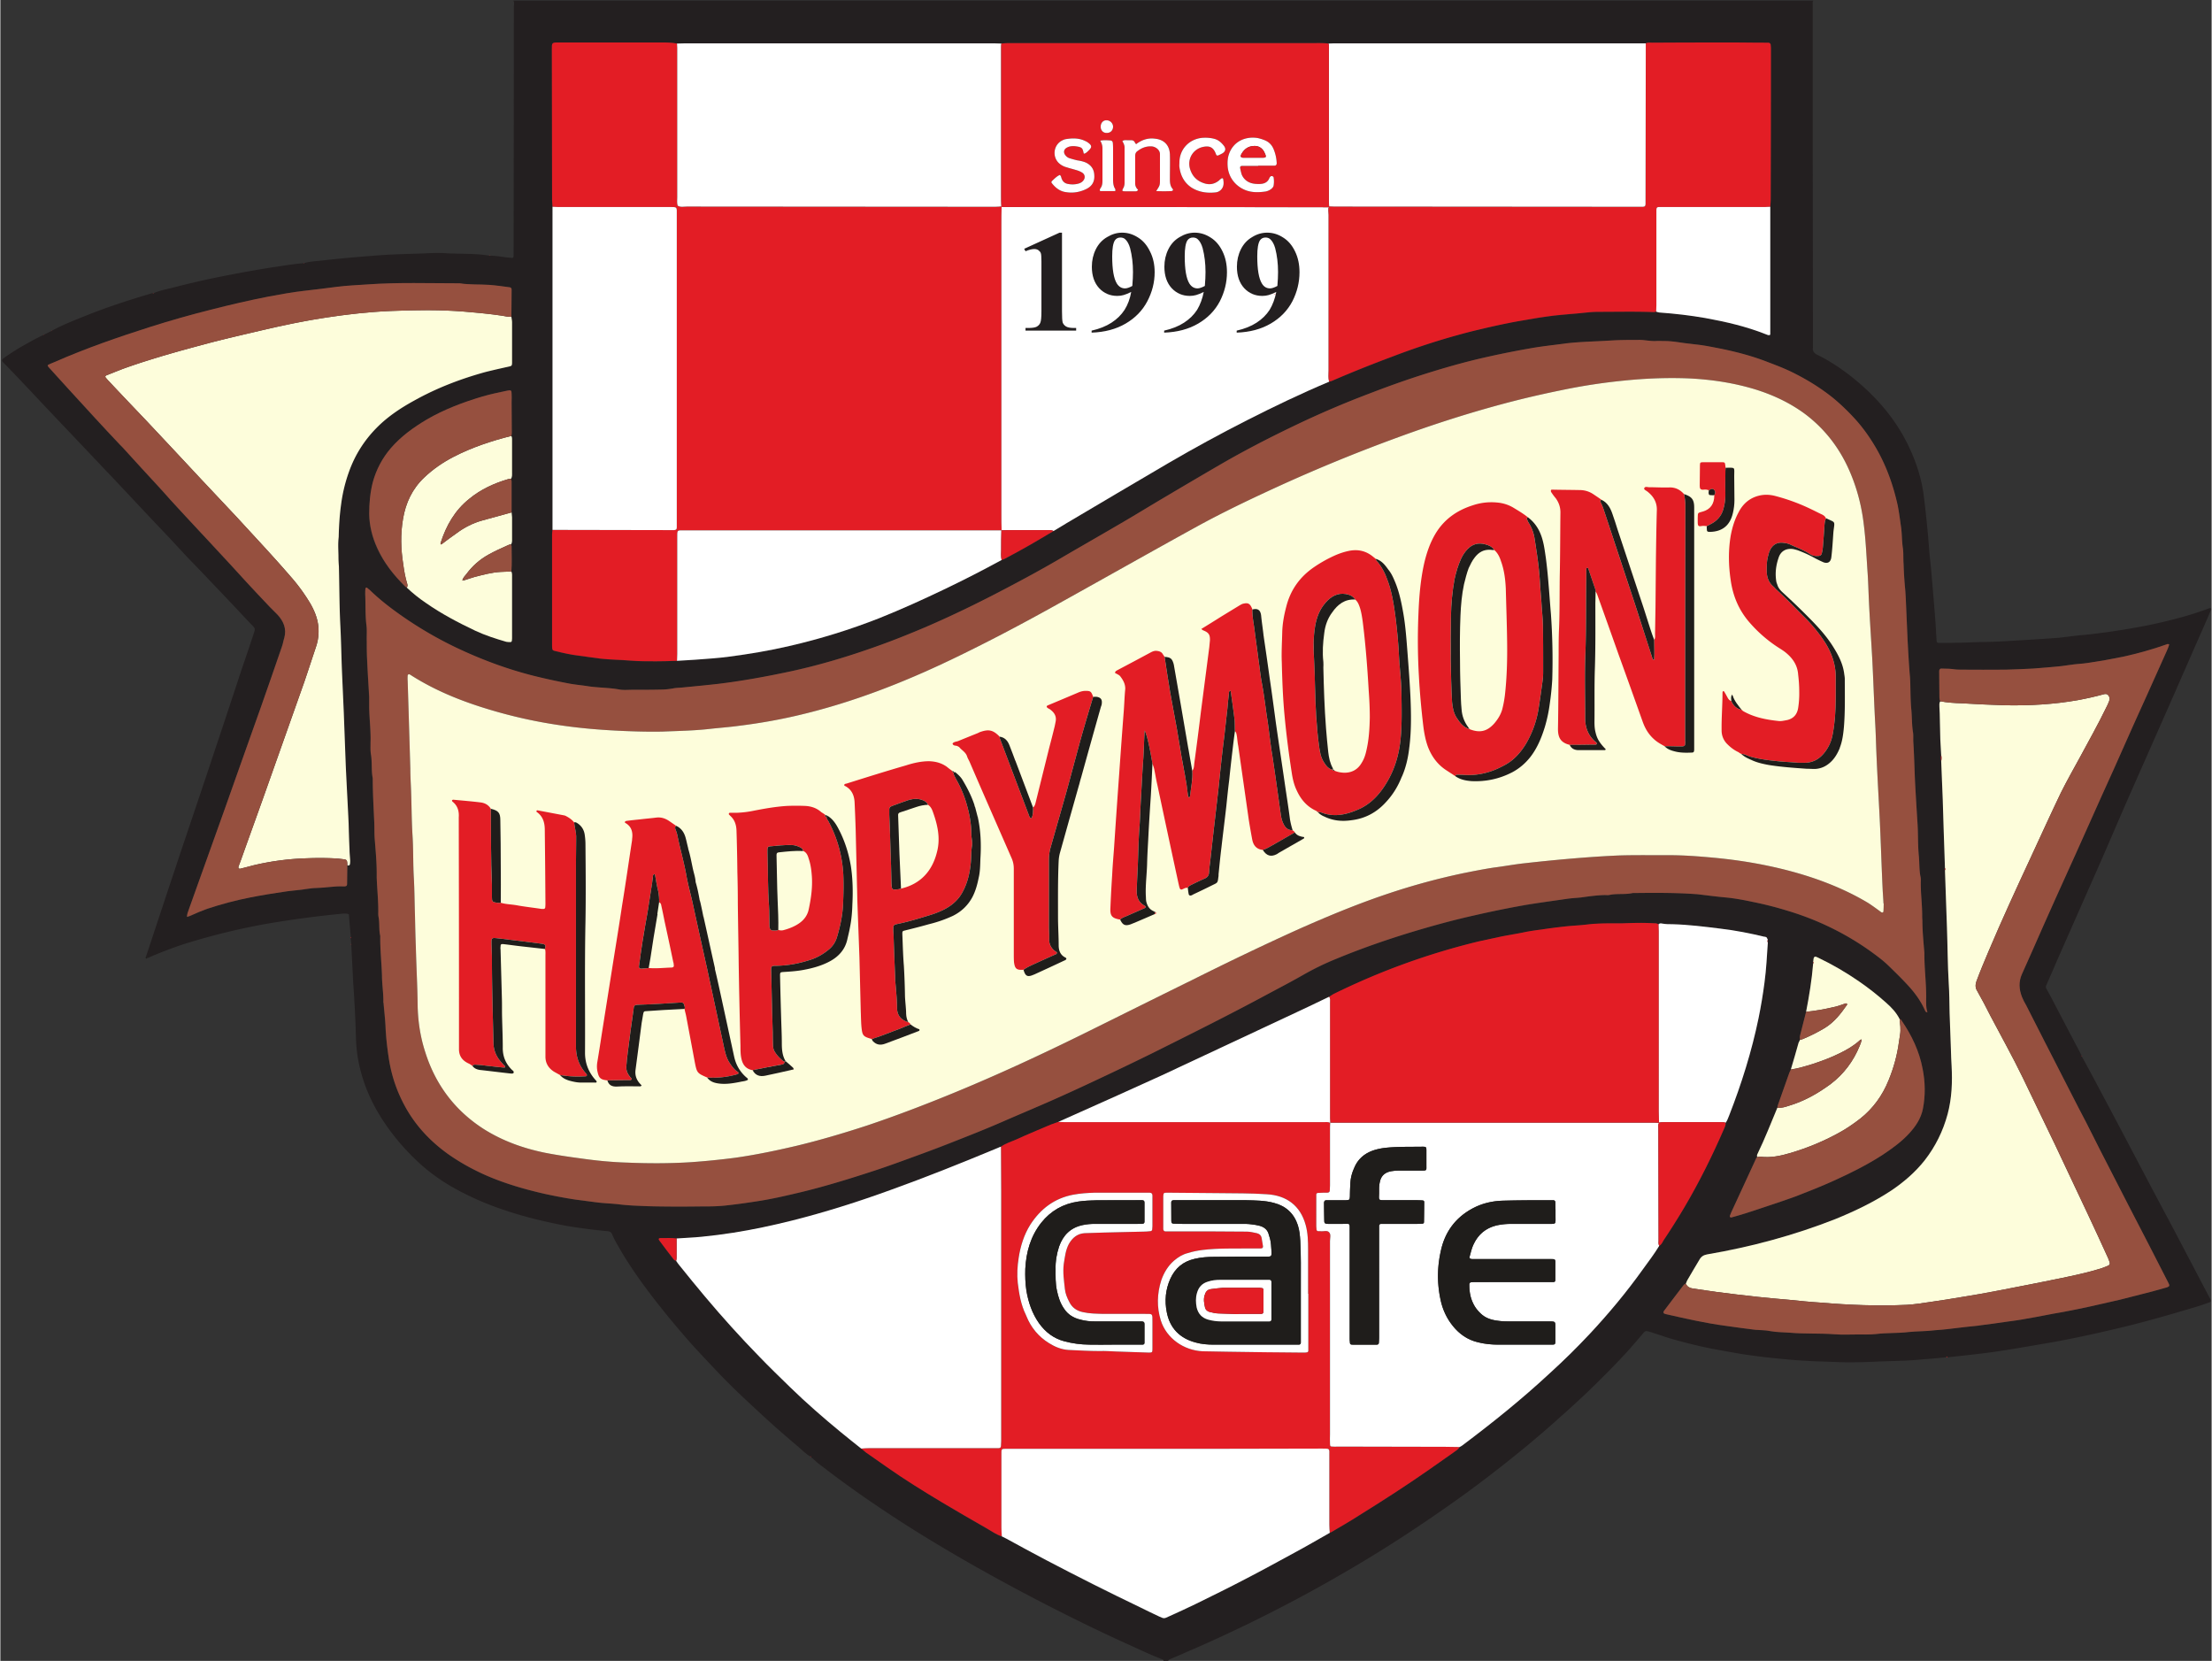 <svg xmlns="http://www.w3.org/2000/svg" width="666" height="500" version="1.2" viewBox="0 0 1000 751"><rect x="0" y="0" width="1000" height="751" fill="#333333" stroke="none"/><defs><clipPath id="cp1"><path d="M-61-418h1122.52v1587.4H-61z"/></clipPath></defs><style>.a{fill:#231f20}.b{fill:#e31d25}.c{fill:#1f1d1b}.d{fill:#96503f}.e{fill:#fdfddb}.f{fill:#fff}</style><g clip-path="url(#cp1)"><path d="M819.9.3c-.5.6-.3 1.3-.3 1.9v72.1q.1 41.1.1 82.2v.6c-.2 1.6.4 2.5 1.9 3.3 5.2 2.5 10 5.7 14.6 9.2 11.7 9.1 21.3 20 27.5 33.7 3 6.6 5.2 13.6 6.1 20.8q1.5 11.8 2.4 23.7c.3 4.2.9 8.5 1.2 12.7q.9 10.3 1.7 20.6c.2 2.7.3 5.5.5 8.2 0 1.1.2 1.4 1.3 1.4 2.9 0 5.8 0 8.7-.1 3.7 0 7.4-.3 11.1-.3 6.8-.1 13.6-.6 20.4-1q6.8-.4 13.5-.9c3.9-.4 7.7-1 11.6-1.3 3.4-.3 6.7-.8 10.1-1.2q8.6-1.2 17-2.8 8.8-1.7 17.4-4.1c4-1.1 8-2.4 11.8-3.8.4-.2.7-.2 1.1-.3.4.6.1 1.1-.2 1.6q-2.5 5.9-5.1 11.7l-13.6 31-18.2 41.2c-4.3 9.8-8.5 19.7-12.8 29.5-5.9 13.4-11.8 26.7-17.7 40.1-2.3 5.1-4.4 10.2-6.7 15.3-.3.6-.4 1.1 0 1.8.9 1.6 1.8 3.3 2.7 5q5.8 11.1 11.7 22.3.8 1.5 1.5 3v.2l.1.1q3 5.4 5.9 10.9 6.9 12.9 13.7 25.8c3.3 6.3 6.7 12.7 10 19q5.4 10.2 10.9 20.5 6.9 13.1 13.8 26.3l3.8 7.2c.5.9.4 1.2-.5 1.5-1.9.7-3.9 1.4-5.9 2-11 3.3-22.1 6.5-33.2 9.2-11.7 2.8-23.4 5.4-35.2 7.4-7.7 1.3-15.5 2.7-23.2 3.8-6.5.9-13.1 1.6-19.7 2.3-.4.1-.7.1-1.1.1q-.3-.3-.6 0c-4.5.5-9 .8-13.5 1.2-6.2.5-12.5.5-18.7.8q-6.5.3-13 .3c-4-.1-7.9-.3-11.9-.4-5.9-.2-11.9-.6-17.8-1.2-5.5-.5-11.1-1.2-16.6-2-4.9-.8-9.8-1.7-14.7-2.6q-9.8-2-19.3-4.8c-2.8-.9-5.7-1.9-8.6-2.8q-.6-.2-1.3-.3c-.5-.1-.9.1-1.3.5q-3.7 4.4-7.6 8.8c-.9 1-1.9 2-2.9 3.1q-8.1 8.55-16.8 16.8c-3.6 3.3-7.2 6.7-10.9 9.9-4.8 4.4-9.8 8.6-14.8 12.8a608 608 0 0 1-25.2 19.7c-6.8 5-13.8 9.9-20.9 14.7q-12.4 8.4-25.2 16.2-12.7 7.7-25.8 14.9c-9.3 5.1-18.8 10-28.4 14.7-9.1 4.4-18.3 8.7-27.7 12.7q-4 1.8-8.1 3.5c-.3.2-.9.2-.8.9h-2.3c.2-.5-.1-.7-.4-.8-5.8-2.2-11.3-4.9-16.9-7.4q-12.3-5.6-24.5-11.7a921 921 0 0 1-43.9-23.3c-15.3-8.7-30.3-17.8-44.8-27.7-8.9-6-17.5-12.3-25.9-18.8-1-.9-2-1.8-3-2.6.1-.3 0-.4-.2-.2-1.9-1.1-3.5-2.7-5.1-4.1-5.2-4.4-10.3-8.8-15.3-13.4-7.4-6.8-14.8-13.6-21.7-20.9-4.8-5.1-9.7-10.2-14.4-15.6-3.5-4.1-7.1-8.3-10.5-12.6q-4.4-5.5-8.6-11.2c-3.4-4.7-6.6-9.4-9.6-14.4-1.5-2.7-3.2-5.3-4.4-8.2-.4-1-1-1.4-2.1-1.5-6.4-.6-12.8-1.4-19.1-2.5-10-1.9-19.9-4.3-29.5-7.7-6.9-2.4-13.5-5.3-19.9-8.8a85 85 0 0 1-16-11.2c-5.5-5-10.4-10.4-14.7-16.4-5.4-7.5-9.6-15.6-12.1-24.5q-2.3-8.1-2.5-16.5c-.1-3.5-.2-7-.4-10.5-.2-5.1-.6-10.3-.9-15.5l-.8-15.8v-.5q-.1-1.3-.3-2.6c.1 0 .2-.1.2-.1q-.1-.2-.1-.4-.5-5.2-.9-10.3c-.9-.4-1.8-.3-2.6-.3a469 469 0 0 0-35.1 4.7 301 301 0 0 0-34 8.2c-5.7 1.7-11.3 3.8-16.8 6.1q-1.3.6-2.6 1.1l-.6-.8c2.1-6.3 4.2-12.7 6.3-19q6.4-19.4 12.9-38.7 6.3-18.6 12.5-37.3 5.7-17 11.3-34.1 2.9-8.4 5.7-16.9.2-.6.4-1.3c.1-.6 0-1.1-.4-1.6-2.3-2.4-4.6-4.8-6.8-7.2q-6.7-7.1-13.5-14.2c-3.2-3.4-6.4-6.7-9.6-10-3.1-3.3-6.2-6.7-9.3-10-4.6-4.8-9.2-9.7-13.8-14.6l-9.3-9.9c-2.4-2.6-5-5.2-7.4-7.8L34 198.3c-3.1-3.3-6.3-6.6-9.4-9.9-5.7-6-11.4-12.1-17.1-18.1-2.1-2.2-4.2-4.4-6.3-6.5-.6-.7-.6-1.1.1-1.7 2.3-1.7 4.7-3.2 7.1-4.7 3.7-2.1 7.3-4.2 11.2-6h.1l.1-.1 3.2-1.6h.1l.1-.1c4.9-2.7 10.1-4.7 15.3-6.8 9.7-3.9 19.6-7.1 29.7-10.1.2-.1.5-.1.8-.1.1.3.2.2.2 0 2.6-1.1 5.2-1.7 7.9-2.3q8.8-2.3 17.6-4.2a595 595 0 0 1 27.5-5.1c5-.7 9.9-1.6 14.9-2 .1.2.2.2.2 0 2.9-.9 6-.9 9-1.3q10.8-1.2 21.7-2c6.7-.6 13.5-.8 20.3-1 4.3-.1 8.7-.5 13-.2 6.6.4 13.2 0 19.8 1.1l.1.1.1-.1c2.4 0 4.7.4 7 .7q1.4.2 2.8.3c.6.1.9-.1 1-.7v-2q.1-55.3.1-110.6c0-1 .4-2-.2-3zm57.4 334 .4 7.2q-.3 1.3 0 2.6.3 8.8.7 17.5l.4 13.1.6 17.8q-.3.5 0 1 .4 12.9.9 25.8c.3 8.4.3 16.8.8 25.2.3 4.5.3 9 .4 13.6l.6 16.7c0 2.3.1 4.7.2 7.1.5 7.4.2 14.7-1.8 21.9-2 7.7-5.4 14.6-10.4 20.9-4.2 5.3-9.2 9.7-14.8 13.5-8 5.3-16.6 9.4-25.4 13-18.8 7.4-38.2 12.6-58.1 16-1.7.3-2.7 1-3.5 2.5-1.7 2.9-3.5 5.8-5.2 8.8-.4.6-.6 1.3-.9 2-.5 0-.7.3-1 .6q-1.8 2.3-3.6 4.7-2.7 3.5-5.3 7c-.5.6-.3 1.1.4 1.3q.4.1.9.2c8.8 2 17.6 4 26.6 5.2 4.5.6 9 1.3 13.5 1.8 2.2.2 4.5.1 6.7.6 2.9.5 5.9.5 8.8.7 6.7.6 13.4.2 20.1.7 3.5.3 7.2.1 10.8.1 2.7 0 5.5.1 8.2-.2 4.9-.6 9.8-.3 14.7-.9 3.9-.4 7.9-.3 11.8-.8 2.2-.2 4.4-.3 6.5-.6q3.8-.5 7.6-.9c2.3-.3 4.7-.4 7-.8 3.7-.4 7.3-1 10.9-1.5 3.1-.4 6.2-.8 9.3-1.4 5.4-.9 10.9-2.1 16.4-3 8.7-1.6 17.3-3.6 26-5.6 4.8-1.2 9.7-2.5 14.5-3.7q3.4-.9 6.8-1.9c1.1-.4 1.3-.8.8-1.7q-.2-.5-.5-1l-8.4-16.4q-9.4-18.1-18.7-36.3c-4.5-8.6-8.7-17.4-13.3-26-5.1-9.8-10-19.7-15.1-29.5-2.8-5.6-5.7-11.1-8.5-16.7-.7-1.2-1.4-2.5-1.9-3.8-1.3-3.4-1.6-6.8 0-10.2q2.3-5.1 4.6-10.3 5.3-12.1 10.7-24.1c3-6.6 6-13.3 9-19.9q5.8-12.9 11.6-25.9 2.8-6.3 5.7-12.6 4.4-10 8.9-20c1.8-4.2 3.8-8.4 5.7-12.6q4.6-10.3 9.2-20.7c.5-1 1-2 1.2-3.1-.4 0-.6-.1-.7-.1-6.7 2.4-13.5 4.3-20.4 5.8-3.5.6-6.9 1.4-10.3 1.9-3.2.5-6.3 1.1-9.5 1.3-2.7.2-5.3.7-7.9 1-4.2.4-8.5.8-12.7 1.1-4.1.2-8.3.4-12.4.5-6.8.1-13.7 0-20.5 0q-1.95 0-3.9-.3c-1.6-.2-3.2-.1-4.8-.2-.6 0-.8.4-.9 1v.8q0 5.7.1 11.4c0 .5 0 1.1.4 1.6-.6.8-.4 1.8-.4 2.7.1 1.9.2 3.7.2 5.6zM84.4 414.6c.6-.2 1.3-.3 1.9-.6 2.4-1.1 4.8-2.2 7.3-3 6.4-2.2 12.8-3.9 19.4-5.2 5.6-1.1 11.2-2 16.8-2.8 2-.3 4.1-.4 6.1-.6 2.5-.3 4.9-.8 7.4-.9 3.9-.1 7.8-.8 11.8-.7h.6c.9-.1 1.1-.3 1.1-1.2q.1-4.1.1-8.3c.6.1 1.1.1 1.2-.7q.1-.7.1-1.4c-.1-1.7-.3-3.4-.4-5-.1-3.9-.2-7.8-.4-11.7l-1.2-26.3c-.4-8-.6-16-.9-24l-.8-18.1c-.4-7.4-.4-14.7-.8-22.1-.4-8.6-.4-17.2-.6-25.8-.1-1.3-.2-2.6-.2-3.9-.1-3.1-.3-6.3.1-9.4v.1c.1-5 .4-10 1.1-14.9.7-5.1 1.8-10 3.5-14.9 2.7-7.4 6.9-14 12.5-19.7 5-5 10.9-9 17.1-12.4 10.2-5.7 21-9.8 32.2-12.8 3.6-1 7.2-1.8 10.8-2.6 1.1-.3 1.1-.3 1.2-1.5v-18.4c0-.8-.2-1.7-.3-2.5q.1-6.1.1-12.2v-.3q-.1-.8-.9-.9c-3.1-.4-6.2-.8-9.3-1-4.4-.4-8.9 0-13.3-.7-13.8 0-27.7-.5-41.6.4-4.7.4-9.4.6-14.1 1.2-4.9.6-9.7 1.1-14.6 1.7-5.4.6-10.8 1.7-16.2 2.7-8.7 1.7-17.3 3.7-25.9 5.9q-13.9 3.4-27.5 7.8c-14.7 4.6-29.2 9.7-43.3 15.9-1.1.4-2.2.8-3.1 1.4 0 .4.3.7.5.9q4.4 4.9 8.8 9.7l12.2 13.4 11.2 12c.7.7 1.4 1.3 2 2q7.7 8.5 15.5 17c1.7 1.9 3.4 3.7 5.1 5.6 4.6 5.1 9.2 10 13.8 15 2.3 2.4 4.6 4.8 6.8 7.3q6.9 7.4 13.8 14.9c3.5 3.9 7.1 7.6 10.7 11.4 1.2 1.2 2.4 2.4 3.6 3.7 2.6 2.9 4.1 6.2 3 10.3-.4 1.3-.6 2.6-1.1 3.8l-5 14.8q-2.2 6.2-4.4 12.5-4.6 12.8-9.1 25.7-3.5 9.7-6.9 19.4l-10.2 28.6q-3.3 9-6.5 18.1c-.4 1.1-.8 2.1-.8 3.3m368.4-161.3c.5-.2 1-.3 1.5-.6 3.7-2 7.4-4 11.1-6.1s7.3-4.3 10.9-6.5q2.9-1.7 5.8-3.5c15.4-9 30.7-18.1 46.1-27.1q17.5-10.2 35.5-19.4a630 630 0 0 1 37.2-17.5c.4-.1.9-.2 1.3-.4 9.2-3.9 18.5-7.6 27.8-11.1 9.6-3.6 19.2-6.9 29-9.6q4.7-1.3 9.3-2.4c4.5-1 9-2.1 13.6-3 3.8-.8 7.7-1.4 11.6-2 3-.5 6-1 9-1.3 3.7-.4 7.3-.7 11-1.1 3-.2 6-.6 9-.7 8.3 0 16.6-.2 24.9.2.5 0 .9-.1 1.4-.2.5.1.9.3 1.4.3 6.9.5 13.9 1.3 20.8 2.5 9.3 1.7 18.5 3.9 27.3 7.3.6.2 1.2.7 1.9.5.1-.2.2-.4.2-.5V93.5c.1-1.2.2-2.4.2-3.7q.1-33.8.1-67.6 0-.9-.1-1.7c0-.7-.4-1.1-1-1.1q-1-.1-2-.1c-5.2 0-10.4-.1-15.6-.1q-17.4 0-34.8.1c-1 0-2.1-.2-3.1.4q-.5 0-1.1-.1-69.9 0-139.9.1h-2.5c-2.5-.3-4.9-.2-7.4-.2H455.8c-1.1 0-2.1.1-3.1.2H306c-2.4-.4-4.9-.5-7.3-.5q-23.1.1-46.2.1c-3.2 0-3.1.1-3.1 3.1q.1 34 .1 68c0 1.1.2 2.1.2 3.1v146.2c-.1.7-.2 1.5-.2 2.2v50.2c0 1.9 0 2 2 2.5 3.2.7 6.4 1.5 9.7 1.9s6.7.9 10 1.3c4.6.6 9.3.6 13.8 1 3.8.3 7.6.2 11.4.3 3.2 0 6.4-.2 9.6-.3 2.7-.1 5.5-.2 8.2-.4 5.2-.5 10.4-.8 15.5-1.5a272 272 0 0 0 67.8-17.4c9.9-4 19.7-8.3 29.3-13 8.8-4.2 17.4-8.6 26-13.2m418.6 204.5c-.6-2.1-.5-4.2-.5-6.2.1-6.6-.8-13.2-.8-19.8v-.9c-.4-4.9-.9-9.8-1-14.7V414c0-5.4-.8-10.8-.7-16.2q.1-.5 0-1.1c-.7-3.2-.5-6.4-.8-9.6-.5-4.9-.3-9.8-.6-14.7q-.6-9.2-1.1-18.4c-.3-6.1-.4-12.2-.8-18.4-.1-1.6.1-3.2-.2-4.8-.5-3.2-.4-6.6-.7-9.8-.5-4.9-.3-9.8-.7-14.8-.4-5.6-.7-11.2-1-16.9l-.8-18.4c-.1-1.9-.2-3.8-.4-5.6q-.45-5.1-.6-10.2c-.2-2.4 0-4.8-.3-7.1-.5-3.1-.4-6.2-.8-9.3-.5-3.4-.9-6.9-1.7-10.3-2-9.1-5-17.8-9.7-25.9-2.7-4.6-5.7-8.9-9.3-12.8-3.1-3.5-6.4-6.7-10-9.6-5.7-4.6-11.9-8.4-18.4-11.7-3.6-1.7-7.3-3.2-11-4.6-6.9-2.7-14-4.6-21.2-6-3.7-.8-7.4-1.5-11.1-2l-5.1-.6c-3.1-.4-6.1-.9-9.3-.9-1.4 0-2.8-.2-4.2-.1-2.7.2-5.3-.5-7.9-.5-4.4.1-8.7.1-13 .4-6.4.3-12.9.4-19.2 1.2-5 .6-10 1.2-14.9 2q-10.5 1.7-20.8 4c-10.5 2.4-20.9 5.4-31.1 8.6-7.7 2.5-15.2 5.2-22.7 8.1a415 415 0 0 0-32.8 14.1c-11.7 5.5-23.3 11.4-34.5 17.9q-12.3 7.2-24.6 14.5c-7.3 4.3-14.4 8.7-21.7 13-8.7 5.1-17.5 10.1-26.2 15.2-8.2 4.7-16.5 9.2-24.9 13.6a476 476 0 0 1-36 17.3 326 326 0 0 1-61.6 20.1c-10.8 2.4-21.8 4.4-32.9 5.7l-5.6.6q-5.1.5-10.1.9c-1.3.2-2.6.2-4 .4-1.7.3-3.5.5-5.3.6-4.4.1-8.7 0-13.1 0-1.8 0-3.8.2-5.6-.1-4.8-.9-9.6-.7-14.4-1.5-2.9-.5-6-.7-8.9-1.3q-7.4-1.4-14.7-3.1c-12.6-3.1-24.7-7.6-36.4-13.2-8.3-4-16.2-8.7-23.7-13.9-5.3-3.6-10.4-7.5-15.1-12l-1-1c-.3-.2-.8 0-.8.4-.1.8-.1 1.7-.1 2.5.2 4.6 0 9.1.5 13.6.3 2.5.1 5.1.2 7.7 0 2.9 0 5.8.1 8.8.3 5.4.7 10.9.9 16.4.1 1.6.1 3.2.1 4.8 0 5.3.7 10.5.6 15.8 0 1.8-.1 3.7.2 5.4.5 3.6.1 7.2.8 10.7 0 6.8.4 13.4.7 20.1.1 2.5 0 5 .2 7.4.4 5.2.9 10.4.9 15.6v1.9c.2 5.4.8 10.8.7 16.2q0 .7.1 1.4c.6 2.9.1 5.9.8 8.7-.1 6.1.6 12.1.7 18.1.1 4 .8 7.9.7 11.9v.3c.3 3.6.8 7.1.9 10.7.3 5.1.9 10.2 1.7 15.2 1.2 7.3 3.5 14.1 7 20.5 4.9 9.1 11.8 16.4 20.2 22.3a86 86 0 0 0 16.5 9.2c8.7 3.9 17.8 6.5 27 8.5 4.7 1 9.4 2 14.2 2.6 3.3.5 6.7.9 10.1 1.3 2.8.3 5.6.4 8.4.7 4.5.6 9.1.8 13.6.9 7.9.3 15.9.2 23.8.2 3.8 0 7.6-.1 11.3-.5q6.75-.75 13.5-1.8c6.9-1 13.7-2.5 20.5-4.2 11.2-2.7 22.2-6.1 33.1-9.7 6.1-2 12.2-4.2 18.2-6.4 5.2-1.8 10.3-3.7 15.4-5.7 8.7-3.5 17.4-6.9 26-10.7 7.6-3.3 15.2-6.5 22.8-9.9 7.5-3.3 14.8-6.7 22.2-10.2q10.8-5 21.4-10.3c17.4-8.6 34.7-17.2 51.7-26.5 5.4-2.9 10.9-5.7 16.3-8.7q7.5-4.3 15.5-7.6 16.65-6.75 33.9-12 13.95-4.2 28.2-7.5c7.8-1.8 15.6-3.4 23.6-4.7 6.1-1 12.3-1.9 18.4-2.8 2.1-.3 4.1-.3 6.2-.6 3.6-.5 7.1-1 10.7-1 .7 0 1.3 0 2-.1 3.5-.8 7.2-.1 10.7-.9 9.5-.1 19.1-.2 28.6.5h.3c4.4.5 8.8 1.2 13.2 1.5 4.2.4 8.4 1.2 12.5 2.1 5.3 1.1 10.5 2.4 15.7 4 13.4 4.2 26 10.1 37.4 18.4 2.6 1.9 5.2 3.8 7.6 6 2.8 2.8 5.7 5.6 8.4 8.5 3.4 3.5 6.4 7.4 8.4 12 .2.4.3.9 1.1 1m-54.8-.2q-1.4 5.3-2.7 10.6c-.2.6-.2 1.3 0 1.9-.2.5-.6 1-.7 1.5q-1.8 6-3.5 12c-.2.5-.5 1-.7 1.6q-2.6 7.3-5.2 14.7c-.1.3-.1.7-.2 1.1-2.9 6.9-5.6 13.9-8.9 20.6-.3.5-.4 1-.2 1.6l-.4.4q-5.7 12.4-11.4 24.7l-.6 1.6c-.1.3.3.8.7.6 2.1-.6 4.3-1.2 6.5-1.9q4.5-1.4 9.1-3c4.5-1.5 9-2.9 13.4-4.6 5.9-2.2 11.8-4.6 17.5-7.2 7.4-3.4 14.7-6.9 21.5-11.4 4.6-2.9 8.9-6.1 12.6-10.1 2.8-3.1 5.1-6.5 6-10.7 1.2-6.1 1.1-12.2-.1-18.3-1.5-7.9-4.9-15-9.4-21.6-.3-.4-.4-.9-1-.9-1.5-2.9-3.7-5.2-6.1-7.4q-5.8-5.1-12.2-9.5c-5.9-4.1-12.1-7.7-18.6-10.9-1.4-.7-2-.7-2.1 1.2q0 .5-.1.9l-.1.1q.1.2.1.4c-.7 7.4-1.8 14.7-3.2 22m-18.7-34c-6.6-1.5-13.3-2.8-20-3.7-7.2-.9-14.4-1.8-21.6-2-1.6 0-3.2 0-4.8-.3-.6-.1-1.2-.1-1.6.4-.4-.2-.9-.4-1.3-.5-2.2-.1-4.4-.2-6.5-.2-3 0-5.9.2-8.8.2-5.2.1-10.4 0-15.6.6-3 .3-6 .4-9 .7l-11.8 1.5a72 72 0 0 0-6.7 1.1c-3.7.7-7.5 1.3-11.2 2.1q-5.1 1-10.2 2.2c-7.4 1.7-14.8 3.8-22.1 6.1-14.9 4.7-29.3 10.7-43.3 17.5-.9.4-1.7.9-2.5 1.4-6.4 3.1-12.9 6.2-19.4 9.2q-28.2 13.35-56.4 26.4c-13.3 6.1-26.7 12.1-40 18.1-2.2 1-4.5 1.9-6.7 2.9-1.1.4-2.3.8-3.4 1.3-5.1 2.1-10.3 4.3-15.3 6.6-2.4 1-5 1.7-7.2 3.3-.4.2-.9.3-1.3.5-16.1 6.8-32.3 13.2-48.7 19.1-14.6 5.3-29.4 10.1-44.6 13.9-8.7 2.2-17.6 4.1-26.5 5.5q-7 1-14.1 1.8c-3.8.3-7.7.5-11.6.7-2.4-.4-4.8-.1-7.2-.1-.8 0-1 .4-.5 1q3.1 4.2 6.2 8.3c.4.5.8.8 1.4 1 .5.7 1 1.5 1.6 2.3l11.4 13.8c7.9 9.4 16.1 18.4 24.7 27.3 4.5 4.6 9.2 9.1 13.9 13.7 7.3 7.1 14.9 13.9 22.8 20.3 3.1 2.5 6.2 5 9.3 7.4.8.6 1.4 1.3 2.2 1.8 3.1 2.2 6.2 4.3 9.3 6.5 8.1 5.7 16.5 10.9 25 16 6.7 4.1 13.5 8 20.3 11.9 2.2 1.2 4.3 2.7 6.7 3.5q1.1.5 2.1 1c6 3.3 12 6.7 18.1 9.9 14 7.3 28.1 14.4 42.3 21.2q4.4 2.1 8.9 4.2c2 .9 2 1 4 .1 4.2-1.9 8.4-3.8 12.5-5.9 7.5-3.6 14.9-7.3 22.3-11.1q11.1-5.85 22.2-12c5.3-2.9 10.6-6 16-9 .2-.1.5-.2.8-.3 4.1-2.5 8.3-4.9 12.3-7.4 10.7-6.7 21.4-13.6 31.7-20.8q5.7-4 11.3-8c1-.6 2-1.2 2.6-2.2.4-.3.8-.5 1.2-.7 13.6-10.3 26.8-20.9 39.3-32.5 6.3-5.8 12.5-11.8 18.4-18.1 8.5-9.1 16.5-18.7 23.8-28.8 2.6-3.6 5.3-7.2 7.6-11 1-.5 1.4-1.5 1.9-2.3q4.9-7.4 9.4-14.9c6.8-11.5 12.7-23.5 18-35.7.4-.8.8-1.7.7-2.7.8-1 1.1-2.2 1.6-3.3 5.6-14.3 10.2-28.9 13.3-44 1.1-5.4 2-10.7 2.7-16.2.8-6 1-12 1.5-18V425l-.6-1.2zM231.1 197.1c0-.4.1-.9.1-1.4v-13.9c0-1.2.1-2.4 0-3.6 0-1.7-.3-1.9-1.8-1.6-3.9.8-7.7 1.6-11.5 2.8-8.7 2.6-17.2 5.7-25.1 10.3-5.9 3.6-11.5 7.6-16.1 12.8q-5.9 6.9-8.3 15.7c-1.2 4.7-1.6 9.4-1.6 14.2 0 5.4 1.4 10.5 3.5 15.4 3.1 6.7 7.6 12.3 12.8 17.5.2.2.5.3.7.4q4 3.8 8.6 6.9c7 4.9 14.6 9 22.3 12.6 4.6 2.1 9.3 3.6 14.1 5.1v-.1q.4.1.8.1c1.7.1 1.7.1 1.8-1.6v-27.5c0-.9.1-1.9-.3-2.8.3-3.8.1-7.6.1-11.4 0-.2-.2-.5-.3-.8.6-.8.5-1.8.5-2.7v-9.6c0-.7-.2-1.4-.2-2.2v-14c0-.4-.2-.8-.3-1.1.5-.9.5-1.8.5-2.8v-14.2c0-.8.1-1.7-.3-2.5" class="a"/><path d="M69.2 132.6c0 .2-.1.3-.2 0l.1-.1zm68.1-13.6c0 .2-.1.2-.2 0l.1-.1zm84-3.4-.1.1-.1-.1.1-.2zm-198.1 34-.1.1H23l.1-.2zm-3.4 1.7-.1.1h-.1l.1-.2zm346.5 507.3c.2-.2.3-.1.2.2-.2.1-.2 0-.2-.2M158.7 426.8v.6q0-.2-.1-.4c0-.1 0-.1.1-.2m-.2-3.1q0 .2.1.4s-.1.1-.2.1v-.3c-.1-.1 0-.1.1-.2" class="b"/><path d="M66.5 433.2c-.2.1-.5.3-.6.2-.3-.3-.2-.6 0-1z" class="c"/><path d="M880 613.7q.3-.3.6 0c-.3.2-.3.2-.6 0m61.3-136-.1-.1s0-.2.1-.2l.1.1z" class="b"/><path d="M871.5 457.7c-.9 0-1-.6-1.2-1-2-4.5-5-8.4-8.4-12-2.7-2.9-5.6-5.7-8.4-8.4-2.3-2.2-4.9-4.1-7.5-6a127.1 127.1 0 0 0-37.5-18.4q-7.7-2.4-15.6-4c-4.2-.9-8.4-1.7-12.6-2.1-4.4-.4-8.8-1-13.2-1.5h-.3c-9.5-.7-19.1-.6-28.6-.5-3.5.8-7.2.1-10.7.9-.6.1-1.3 0-2 0-3.6.1-7.1.6-10.7 1.1-2 .2-4.1.3-6.2.6-6.1.9-12.3 1.7-18.4 2.7-7.9 1.4-15.8 3-23.6 4.8-9.5 2.1-18.9 4.7-28.2 7.5-11.5 3.5-22.8 7.4-33.9 12q-8 3.2-15.5 7.5c-5.4 3.1-10.8 5.9-16.2 8.8-17.1 9.2-34.4 17.8-51.8 26.5q-10.6 5.2-21.4 10.3c-7.4 3.5-14.7 6.9-22.1 10.2-7.6 3.4-15.3 6.6-22.9 9.9-8.6 3.8-17.3 7.2-26 10.6-5.1 2-10.2 3.9-15.4 5.8-6 2.2-12 4.4-18.1 6.4-11 3.6-22 7-33.2 9.7-6.8 1.6-13.6 3.2-20.5 4.2-4.5.7-8.9 1.3-13.5 1.8-3.7.4-7.5.4-11.3.4-7.9.1-15.9.1-23.8-.1-4.5-.2-9-.3-13.5-.9-2.9-.3-5.7-.4-8.5-.7-3.4-.4-6.7-.9-10.1-1.3-4.8-.7-9.5-1.6-14.2-2.6-9.2-2.1-18.3-4.7-27-8.5-5.8-2.6-11.3-5.6-16.5-9.2-8.4-5.9-15.3-13.2-20.2-22.3-3.5-6.5-5.8-13.3-7-20.5-.8-5.1-1.4-10.1-1.6-15.2-.2-3.6-.6-7.2-.9-10.7q-.1-.2-.1-.3c.1-4-.6-7.9-.6-11.9-.2-6-.9-12.1-.8-18.1-.7-2.9-.2-5.9-.8-8.7q-.1-.7-.1-1.5c.1-5.3-.5-10.7-.7-16.1v-2c0-5.2-.5-10.3-.9-15.5-.2-2.5-.1-4.9-.2-7.4-.3-6.7-.7-13.4-.7-20.1-.7-3.5-.2-7.2-.8-10.7-.3-1.8-.2-3.6-.2-5.4.2-5.3-.5-10.6-.6-15.9v-4.8c-.3-5.4-.7-10.9-.9-16.4-.2-2.9-.2-5.8-.2-8.8-.1-2.5.2-5.1-.2-7.6-.5-4.5-.3-9.1-.5-13.6 0-.8 0-1.7.1-2.5 0-.4.5-.7.8-.4q.5.5 1.1.9c4.6 4.5 9.7 8.4 15 12.1q11.25 7.8 23.7 13.8c11.7 5.6 23.8 10.1 36.4 13.2q7.3 1.8 14.7 3.2c3 .6 6 .8 9 1.3 4.7.7 9.5.6 14.3 1.5 1.8.3 3.8.1 5.7.1 4.3 0 8.7 0 13-.1 1.8 0 3.6-.2 5.3-.5 1.4-.3 2.7-.3 4-.4l10.1-1 5.7-.6c11-1.3 22-3.3 32.9-5.6 13.6-2.9 26.8-6.9 39.9-11.6 7.3-2.6 14.5-5.5 21.6-8.5 12.3-5.3 24.2-11.1 36-17.3 8.4-4.4 16.7-8.9 24.9-13.7 8.7-5.1 17.5-10.1 26.2-15.2 7.3-4.2 14.4-8.6 21.7-12.9q12.3-7.3 24.7-14.5c11.2-6.5 22.7-12.4 34.4-18 10.7-5.1 21.7-9.8 32.8-14 7.5-2.9 15-5.6 22.7-8.1 10.2-3.3 20.6-6.3 31.1-8.6q10.3-2.3 20.8-4.1c4.9-.8 9.9-1.3 14.9-2 6.4-.7 12.8-.8 19.2-1.2 4.3-.3 8.7-.3 13-.3 2.6-.1 5.2.6 7.9.5 1.4-.1 2.8 0 4.2 0 3.2 0 6.2.6 9.3 1l5.1.6c3.7.4 7.4 1.2 11.1 1.9 7.2 1.5 14.4 3.4 21.2 6.1 3.7 1.4 7.4 2.8 11 4.6 6.5 3.2 12.7 7 18.4 11.6 3.6 3 6.9 6.2 10 9.6 3.6 4 6.6 8.3 9.3 12.9 4.7 8.1 7.8 16.8 9.8 25.8.7 3.5 1.1 6.9 1.6 10.4.4 3.1.3 6.2.8 9.3.3 2.3.1 4.7.3 7.1.1 3.4.3 6.7.6 10.1.2 1.9.3 3.8.4 5.7l.8 18.4c.3 5.6.6 11.3 1.1 16.9.3 4.9.1 9.8.6 14.7.3 3.3.2 6.6.7 9.9.3 1.6.1 3.2.2 4.8.4 6.1.5 12.3.8 18.4q.5 9.2 1.1 18.4c.3 4.9.1 9.8.6 14.7.3 3.2.1 6.4.8 9.6q.1.5.1 1.1c-.2 5.4.6 10.7.6 16.1q0 1.2.1 2.3c0 4.9.5 9.8.9 14.7v.8c0 6.6.9 13.2.8 19.8 0 2.1-.1 4.2.6 6.2m-19.8-49.2h-.1c-.1-2.3-.3-4.5-.4-6.8-.5-10.5-.8-21-1.3-31.4-.5-9.9-1.1-19.9-1.5-29.8-.2-4.8-.3-9.6-.6-14.4-.5-9.6-.8-19.1-1.3-28.6-.5-8.7-1.1-17.4-1.5-26.1-.2-4.2-.3-8.5-.6-12.7-.5-7.2-.8-14.4-1.7-21.5-.9-7.8-2.8-15.4-5.8-22.7-4.5-11-11.3-20.2-20.9-27.4-6.8-5-14.3-8.5-22.3-11-9.8-3-19.9-4.5-30.1-5-9.8-.4-19.7 0-29.4 1q-14.2 1.4-28.1 4.3c-7.4 1.5-14.9 3.2-22.3 5.1-18.6 4.8-36.9 10.7-54.9 17.4q-24.6 9.1-48.5 19.9c-13.6 6.2-27.2 12.6-40.4 19.9-19.8 10.9-39.6 22.1-59.4 33.1-16.8 9.4-33.9 18.5-51.3 26.8-21.4 10.2-43.5 18.8-66.7 24.4-9.4 2.3-19 4-28.7 5.2-4.4.6-8.8.9-13.2 1.4-7.1.8-14.2.9-21.3 1.2-5.2.1-10.4 0-15.6-.2-10.6-.4-21.1-1.2-31.6-2.8a220 220 0 0 1-31.2-7c-12.3-3.7-24.1-8.4-35-15.3q-.4-.3-1-.6c-.4-.1-.7.1-.8.5q-.1 1.3 0 2.6l.6 19.5.6 20.1c0 2.3.1 4.6.2 6.8.4 7.9.3 15.7.8 23.6.4 6.4.2 12.8.6 19.2.3 5.6.3 11.2.5 16.7.1 4.9.2 9.7.4 14.5.2 8.6.7 17.2.8 25.8.1 7.4 1.2 14.7 3.5 21.7 4.7 14.8 13.6 26.5 26.7 34.8 8.5 5.3 17.8 8.6 27.7 10.6 5.2 1 10.6 1.8 15.9 2.5 7 1 14.1 1.7 21.2 1.9 9.5.4 19.1.4 28.6-.2q10-.7 20-2c9.2-1.3 18.3-3.2 27.3-5.3 10.9-2.6 21.7-5.8 32.4-9.3 13.4-4.5 26.7-9.6 39.8-15 19.4-8 38.6-16.9 57.5-26.2 16.4-8.1 32.8-16.3 49.3-24.4 16-8 32.2-15.8 48.6-23.2 13.3-5.9 26.8-11.5 40.6-16.1 11.1-3.7 22.4-6.8 33.9-9.2 4.5-.9 9-1.8 13.6-2.5 4.8-.6 9.5-1.5 14.3-2q10.6-1.2 21.2-2.1c7.2-.6 14.3-1.1 21.5-1.4 6.9-.2 13.8-.1 20.7-.1 7.6-.1 15.1.5 22.6 1.2 7.2.7 14.3 1.7 21.4 3.1 8.1 1.6 16.2 3.7 24 6.4 8.3 2.9 16.2 6.4 23.7 10.9 2 1.3 3.9 2.7 5.8 4.1.6.4 1.1.2 1.1-.5q.1-1.7.1-3.4" class="d"/><path d="M306 298.8c-3.2.1-6.4.2-9.6.2-3.8 0-7.6 0-11.3-.3-4.6-.4-9.2-.4-13.8-.9-3.4-.4-6.8-1-10.1-1.4s-6.5-1.1-9.7-1.9c-2-.4-1.9-.5-2-2.4v-50.2c0-.8.1-1.5.2-2.3q26.8 0 53.6.1h1.4c.9-.1 1.2-.3 1.2-1.2V97.2c0-3.8.4-3.6-3.7-3.6H252c-.8 0-1.5-.1-2.3-.1 0-1.1-.2-2.1-.2-3.1q0-34-.1-68c0-3.1-.1-3.2 3.1-3.2h46.2c2.4 0 4.9 0 7.3.5 0 .6.1 1.3.1 1.9v67.5c0 1.3-.2 2.7.2 3.9 1.3.8 2.8.4 4.1.4q69.8.1 139.5.1c1 0 1.9-.1 2.9-.2-.1 2.8-.1 5.5-.1 8.2v131.2c0 2.4 0 4.8.1 7.1H309.7c-3.9 0-3.6-.4-3.6 3.7v52.2c0 1-.1 2-.1 3.1m353.9 355.5c-.6 1.1-1.6 1.6-2.5 2.3l-11.4 8c-10.3 7.2-20.9 14-31.7 20.7-4 2.6-8.2 5-12.3 7.4-.3.2-.5.2-.8.3-.1-1.2-.2-2.4-.2-3.6v-31.2c0-3.3.4-3.2-3.2-3.2q-25 .1-49.9.1h-92.4c-3 0-2.8-.2-2.8 2.8v32.8c0 1.4.1 2.7.2 4-2.5-.8-4.6-2.3-6.8-3.6-6.8-3.9-13.6-7.8-20.3-11.8-8.5-5.1-16.9-10.3-25-16-3.1-2.2-6.2-4.3-9.3-6.5-.7-.6-1.4-1.2-2.2-1.8 1.3-.1 2.5-.2 3.7-.2h58.4c.7 0 1.1-.3 1.1-1q.1-1.1.1-2.3V538.9q0-10.2-.1-20.4c2.2-1.6 4.8-2.3 7.2-3.4 5-2.3 10.2-4.4 15.3-6.6 1.1-.4 2.3-.8 3.4-1.2 1.1 0 2.1.1 3.1.1h116.8c1.1 0 2.1-.2 3.1.3v-.1c-.1 1.2-.1 2.3-.1 3.4v25q0 1.1-.1 2.3c0 .6-.4 1-1.1 1-1.4 0-2.8 0-4.2.1-.4 0-.7.2-.8.6v14.5q0 .7.1 1.4c0 .4.2.7.7.8h1.1c1.3.2 2.9-.5 3.8.4 1.1 1 .5 2.7.5 4v87.4q-.1 2.1 0 4.3c0 1.2.2 1.3 1.3 1.3q1 .1 2 0 24.4 0 48.8.1c2.1 0 4.3.1 6.5.1M591.5 585h-.1v-19.9c0-3.8-.1-7.6-1.1-11.2-2.4-8.8-8.7-13.4-17.6-13.9-7.2-.5-14.3-.4-21.5-.5-7.6-.1-15.2-.1-22.7-.2h-1.2c-1.2 0-1.3.2-1.4 1.5v15c.1.6.3.9.9 1h21c5.3 0 10.6.1 15.9.1 1.5 0 3 .4 4.5.7 1.2.3 2 1 2.2 2.3l.6 3.6q.1 1-1 1h-4.6c-7.3.1-14.5-.2-21.8.7-2.3.3-4.4.7-6.6 1.4-2.4.6-4.3 1.8-6.2 3.4-2.8 2.4-4.6 5.5-5.8 8.9-1.9 6-2.1 12.1-.2 18.2 2.6 8.1 10.4 13.5 18.9 13.9 3.8.1 7.5.1 11.3.2 11.5.2 22.9.2 34.3.4.5 0 1 0 1.5-.1.4 0 .7-.3.7-.7zm-86.8-45.7h-9.9c-3.2.1-6.4.3-9.6.9-8.5 1.6-14.8 6.4-19.4 13.5-2.9 4.6-4.5 9.8-5.3 15.1-.6 3.8-.8 7.6-.4 11.3.6 4.9 1.4 9.8 3.6 14.3.1.2.2.5.3.7 2.1 5.2 5.5 9.3 10.2 12.2 2.7 1.7 5.6 2.9 8.8 3.1 4.7.2 9.4.5 14.1.5 2.5-.1 4.9.1 7.4.2q7.5.2 15 .5c1.4 0 1.5-.2 1.5-1.7v-12.2c0-3.9.2-3.6-3.5-3.6h-18.7c-3.1-.1-6.2-.1-9.3-.8-2.8-.6-4.9-2.1-6.1-4.6-1-1.9-1.8-3.8-2-5.9-.4-3.7-1-7.5-.5-11.3.5-3.1.8-6.3 2.4-9.2 1.6-2.7 3.8-4.5 7-4.7 6-.2 11.9-.4 17.9-.5 2.9-.1 5.8-.1 8.7-.2 1.1 0 2.1-.1 3.1-.2.6 0 .9-.4.9-.9q.1-.7.1-1.4v-13.9c-.1-.8-.3-1.1-1.2-1.2z" class="b"/><path d="m877.3 334.3-.2-8.9c0-1.9-.1-3.7-.2-5.6 0-.9-.2-1.9.4-2.7 3.1.6 6.4.8 9.6.9q9.9.6 19.8.9c11 .2 21.9-.4 32.7-2.3q6-1.1 11.9-2.7c1.3-.4 2.2.3 2.5 1.6q.1 1-.3 1.9c-.4.9-.8 1.9-1.3 2.8-3.7 7.6-7.8 14.9-11.8 22.3-2.9 5.3-5.9 10.6-8.6 16-4.6 9.6-9 19.3-13.5 29-6.6 14.2-13.1 28.3-19.2 42.7-1.9 4.5-3.8 9-5.5 13.6-.5 1.6-.5 2.9.4 4.3 2.1 3.7 4.1 7.5 6 11.3 4.9 9.3 10 18.4 14.6 27.9q7.2 15 14.5 30.1l15 31.8c3.1 6.5 6 13 9 19.5q.5 1.1.8 2.2c.2.6-.1 1.1-.7 1.4-1 .4-2.1.8-3.1 1.2-6.1 1.9-12.3 3.2-18.5 4.5-9.2 1.9-18.5 3.7-27.8 5.5-5.6 1.1-11.3 2.1-17 3q-7 1.2-14 2.2c-3.5.5-7.1 1.1-10.7 1.3-12.9.6-25.8.1-38.8-1-4.9-.3-9.7-.8-14.6-1.3-4.7-.4-9.3-.8-13.9-1.3q-9.3-1-18.5-2.2c-3.7-.5-7.3-1.1-11-1.6-1.4-.2-2.4-.8-3.1-2.1.3-.7.5-1.4.9-2 1.7-3 3.5-5.9 5.2-8.8.8-1.5 1.9-2.2 3.5-2.5 19.9-3.4 39.3-8.6 58.1-16 8.8-3.6 17.4-7.7 25.4-13 5.6-3.8 10.7-8.2 14.9-13.5 4.9-6.3 8.3-13.2 10.4-20.9 1.9-7.2 2.2-14.5 1.8-21.9-.2-2.4-.2-4.8-.3-7.1l-.6-16.7c-.1-4.6-.1-9.1-.4-13.6-.5-8.4-.5-16.8-.8-25.2q-.4-12.9-.9-25.8.3-.5 0-1l-.6-17.8-.4-13.1q-.4-8.7-.7-17.5.3-1.3 0-2.6zh.1z" class="e"/><path d="M659.9 654.3c-2.2 0-4.4-.1-6.5-.1q-24.4-.1-48.8-.1-1 .1-2 0c-1.1 0-1.3-.1-1.3-1.3-.1-1.4 0-2.9 0-4.3v-87.4c0-1.3.6-3-.5-4-.9-.9-2.5-.2-3.8-.4h-1.1c-.5-.1-.7-.4-.7-.8q-.1-.7-.1-1.4V540c.1-.4.4-.6.8-.6 1.4-.1 2.8-.1 4.2-.1.7 0 1.1-.4 1.1-1q.1-1.2.1-2.3v-25c0-1.1 0-2.2.1-3.4h145c1.3 0 2.5 0 3.7.1v-.1c-.5.9-.3 1.9-.3 2.8q0 25.2.1 50.4c0 .9-.2 1.7.3 2.5-2.3 3.8-5 7.3-7.6 10.9-7.3 10.2-15.3 19.8-23.8 28.9-5.9 6.3-12 12.3-18.4 18.1-12.5 11.6-25.7 22.2-39.3 32.4-.4.3-.8.5-1.2.7m24.1-74.6h18.1c.9 0 1.1-.2 1.1-1.2V572c0-2.7.3-2.7-2.5-2.7h-35.2c-1-.1-1.3-.4-1-1.3.5-1.8.9-3.6 1.7-5.3 2.1-4.5 5.5-7.4 10.4-8.6 2.2-.5 4.4-.7 6.7-.7h18.4c1.4-.1 1.5-.2 1.6-1.5q0-2.4-.1-4.8v-3.4c0-.7-.4-1-1-1h-.6c-7.3 0-14.6 0-21.8.2-5 .1-9.8 1.2-14.2 3.6-7.7 4.2-12.4 10.7-14.2 19.2q-2.55 11.25 0 22.5c1 4.2 2.7 8 5.5 11.4 2.9 3.6 6.6 6.2 11.2 7.3 3.1.8 6.3 1.1 9.5 1.1h24.1c1.3 0 1.5-.2 1.5-1.4v-6.5c0-2.4.1-2.6-2.5-2.6h-17.9c-1.6 0-3.2 0-4.8-.2-2.8-.3-5.6-.9-7.9-2.8-4.3-3.6-5.9-8.4-5.8-13.9.1-.5.4-.8.9-.8q.9-.1 1.7-.1zm-60.5 1v-26.4c0-.5.3-.9.9-.9h16.4q1.1 0 2.3-.1c.4 0 .7-.3.7-.7q.1-4.6.1-9.1c0-.4-.3-.7-.7-.7q-1.2-.1-2.3-.1h-14.5c-3.3 0-3 .1-2.9-3.1 0-1.8-.1-3.6.4-5.4.6-2.7 2.4-4.1 5-4.6 1.2-.2 2.3-.3 3.4-.3h10.2c2.7 0 2.4 0 2.4-2.5V520c0-1.3-.2-1.5-1.6-1.5-5.6.1-11.3-.1-16.9.5-1.9.2-3.8.6-5.6 1.2-4 1.4-7 4-8.6 8-1 2.2-1.6 4.5-1.7 6.9-.1 1.9-.2 3.9-.2 5.9-.1 1.5-.2 1.6-1.7 1.7h-8.7c-1 0-1.2.3-1.3 1.1q0 4 .1 8c0 1.3.2 1.5 1.7 1.6h6.5c3.6 0 3.3-.7 3.3 3.3v48.2c0 .7 0 1.3.1 2 0 .9.3 1.1 1.2 1.1h11.1q.8-.1.8-.9.1-1.2.1-2.3zM452.8 239.8c-.1-2.3-.1-4.7-.1-7.1V101.5c0-2.7 0-5.4.1-8.2l-.1.1c.6.3 1.3.2 1.9.2h30.7q57.5 0 115.1.1c.1 0 .3-.2.5-.3l-.1-.1c-.4 1.3-.1 2.6-.1 3.9v70.3c0 1.7-.2 3.4.2 5.1-12.6 5.3-24.9 11.2-37.1 17.4q-18.1 9.2-35.6 19.4c-15.4 9-30.7 18.1-46.1 27.2q-2.9 1.7-5.8 3.5c-1-.5-2-.4-3-.4h-14.1c-2.2 0-4.4 0-6.5.1z" class="f"/><path d="M231.1 143.2c.1.9.3 1.7.3 2.6v18.4c-.1 1.1-.1 1.2-1.2 1.5-3.6.8-7.2 1.6-10.8 2.5-11.2 3.1-22 7.2-32.2 12.9-6.2 3.4-12.1 7.3-17.1 12.4-5.6 5.7-9.7 12.2-12.4 19.7a69.5 69.5 0 0 0-3.6 14.8c-.7 5-1 10-1.1 15l-.2-.1h.2c-.4 3.1-.1 6.2-.1 9.3 0 1.3.1 2.7.2 4 .2 8.6.2 17.2.6 25.8.4 7.3.5 14.7.8 22l.8 18.1.9 24.1c.4 8.8.9 17.5 1.3 26.3.1 3.9.2 7.7.4 11.6 0 1.7.2 3.4.3 5.1q0 .7-.1 1.4c-.1.8-.6.8-1.2.7 0-2.8-.3-2.6-2.7-2.9l-1.7-.2c-4.8-.3-9.6-.3-14.4-.1q-12.1.4-23.8 3.2-2.9.8-5.8 1.5c-.7.1-1-.3-.8-1l1.2-3.2c3.5-9.9 7.1-19.7 10.6-29.6l18-50.8c1.7-5 3.4-10.2 5.1-15.3.8-2.3 1.3-4.7 1.3-7.2.1-4.6-1.4-8.7-3.6-12.6q-3.5-5.9-7.9-11.1c-8.3-9.7-17.1-19-25.7-28.4-5.3-5.6-10.6-11.3-15.9-16.9-8.3-8.9-16.5-17.7-24.8-26.5-5.5-5.8-11.1-11.6-16.6-17.5q-.9-.9-1.7-1.9c-.4-.4-.3-.8.3-1.1 2.6-1 5.2-2.1 7.9-3.1 10.9-3.9 22.1-7.1 33.3-10.1 9.4-2.6 18.9-4.8 28.4-7 9.8-2.3 19.7-4.4 29.7-5.9 9.8-1.5 19.7-2.6 29.6-3 10.9-.4 21.9-.6 32.9.3 5.8.5 11.6 1 17.4 1.9 1.3.2 2.6.6 3.9.4" class="e"/><path d="M452.5 518.5q.1 10.2.1 20.4v112.6q0 1.2-.1 2.3c0 .7-.4 1-1.1 1H393c-1.2 0-2.4.1-3.7.2-3.1-2.5-6.2-4.9-9.2-7.4-7.9-6.5-15.6-13.2-22.9-20.3-4.7-4.6-9.4-9.1-13.9-13.8-8.6-8.8-16.8-17.9-24.7-27.3-3.8-4.5-7.6-9.2-11.3-13.8-.6-.7-1.2-1.5-1.7-2.3.1-.4.2-.9.2-1.3V560c3.8-.3 7.7-.4 11.5-.8q7.1-.7 14.1-1.8c8.9-1.4 17.8-3.3 26.6-5.5 15.1-3.8 29.9-8.5 44.5-13.8 16.4-5.9 32.6-12.4 48.7-19.1.4-.2.9-.4 1.3-.5" class="f"/><path d="M600.9 172.6c-.4-1.7-.2-3.4-.2-5.1V97.2c0-1.3-.3-2.6.1-3.9 1.5.1 3 .1 4.5.1q67.6.1 135.3.1c3.8 0 3.4.4 3.4-3.5q.1-32.5.1-65v-5.4c1-.5 2.1-.3 3.1-.3q17.4-.1 34.8-.1c5.2 0 10.4.1 15.6.1h2c.6.1 1 .5 1 1.1q.1.9.1 1.7 0 33.9-.1 67.7c0 1.2-.1 2.4-.2 3.7-.7 0-1.5.1-2.2.1h-46.1c-3.5 0-3.2-.4-3.2 3.2v41.3c0 1-.1 1.9-.1 2.8-.5.1-.9.3-1.4.2-8.3-.3-16.6-.1-24.9-.1-3 0-6 .4-9 .7-3.7.3-7.3.6-11 1-3 .4-6 .8-8.9 1.3-3.9.7-7.8 1.3-11.7 2.1q-6.75 1.35-13.5 3-4.7 1.1-9.3 2.4a317 317 0 0 0-29 9.5c-9.4 3.5-18.7 7.2-27.9 11.2-.4.2-.9.2-1.3.4m149.2 335.1c-1.2-.1-2.4-.1-3.7-.1h-145v.1c0-.7-.1-1.3-.1-2v-52.3c0-.9.2-1.9-.4-2.7.9-.5 1.6-1.1 2.5-1.5a318.2 318.2 0 0 1 65.4-23.6l10.2-2.2c3.7-.7 7.5-1.3 11.2-2.1 2.2-.4 4.4-.7 6.7-1 3.9-.6 7.8-1.1 11.8-1.5 3-.3 6-.4 9-.8 5.2-.6 10.4-.5 15.6-.5 2.9-.1 5.8-.2 8.8-.2 2.1 0 4.3.1 6.5.2.4 0 .9.3 1.3.4 0 1.1.1 2.1.1 3.1v81.6c0 1.7.1 3.4.1 5.1" class="b"/><path d="M452.8 93.3c-1 .1-1.9.2-2.9.2q-69.7 0-139.5-.1c-1.3 0-2.8.4-4.1-.4-.4-1.2-.2-2.6-.2-3.9V21.6c0-.6-.1-1.3-.1-1.9q1.8-.1 3.7-.1h139.6q1.7 0 3.4.1c-.1.5-.1 1.1-.1 1.7v67.2c0 1.6 0 3.2.1 4.8zm291.3-73.7V25q0 32.5-.1 65c0 3.9.4 3.5-3.4 3.5q-67.7 0-135.3-.1c-1.5 0-3 0-4.5-.1l.1.1q-.1-1.1-.1-2.3V21.9c0-.7.1-1.5-.2-2.2.8 0 1.7-.1 2.5-.1z" class="f"/><path d="M762.2 580.5c.7 1.3 1.7 1.9 3.1 2.1 3.7.5 7.3 1.1 11 1.6q9.2 1.2 18.5 2.2c4.6.5 9.3.9 13.9 1.3 4.9.5 9.7 1 14.6 1.3 13 1.1 25.9 1.6 38.8 1 3.6-.2 7.2-.8 10.7-1.3q7-1 14-2.2c5.7-.9 11.4-1.9 17-3 9.3-1.8 18.6-3.6 27.8-5.5 6.2-1.3 12.4-2.6 18.5-4.5 1-.4 2.1-.8 3.1-1.2.6-.3.9-.8.7-1.4q-.3-1.1-.8-2.2c-3-6.5-5.9-13-9-19.5l-15-31.8q-7.3-15.1-14.5-30.1c-4.6-9.5-9.7-18.6-14.6-27.9-1.9-3.8-3.9-7.6-6-11.3-.9-1.4-.9-2.7-.4-4.3 1.7-4.6 3.6-9.1 5.5-13.6 6.1-14.4 12.6-28.5 19.2-42.7 4.5-9.7 8.9-19.4 13.5-29 2.7-5.4 5.7-10.7 8.6-16 4-7.4 8.1-14.7 11.8-22.3.5-.9.9-1.9 1.3-2.8q.4-.9.3-1.9c-.3-1.3-1.2-2-2.5-1.6q-5.9 1.6-11.9 2.7c-10.8 1.9-21.7 2.5-32.7 2.3q-9.9-.3-19.8-.9c-3.2-.1-6.5-.3-9.6-.9-.3-.5-.4-1.1-.4-1.6q0-5.7-.1-11.4v-.8c.1-.6.4-1 .9-1 1.6.1 3.2 0 4.8.2q1.95.3 3.9.3c6.9 0 13.7.1 20.5 0 4.1-.1 8.3-.3 12.4-.5 4.3-.3 8.5-.7 12.7-1.1 2.6-.3 5.2-.8 7.9-1 3.2-.2 6.3-.8 9.5-1.3 3.4-.5 6.9-1.3 10.3-1.9 6.9-1.5 13.7-3.4 20.4-5.8.2 0 .4.1.7.1-.2 1.1-.7 2.1-1.1 3.1q-4.7 10.4-9.3 20.7l-5.7 12.6q-4.5 10-8.9 20-2.9 6.3-5.7 12.6-5.8 13-11.6 25.9c-3 6.6-6 13.3-9 19.9q-5.4 12-10.7 24.1-2.3 5.2-4.6 10.3c-1.5 3.4-1.3 6.8 0 10.2.5 1.3 1.2 2.6 1.9 3.8 2.8 5.6 5.7 11.1 8.5 16.7 5.1 9.8 10 19.7 15.1 29.5 4.6 8.6 8.8 17.4 13.3 26q9.3 18.2 18.7 36.3l8.4 16.4q.3.5.5 1c.5.9.3 1.3-.8 1.7q-3.4 1-6.8 1.9c-4.8 1.2-9.6 2.5-14.5 3.7-8.6 2-17.3 4-26 5.6-5.5.9-10.9 2.1-16.4 3-3.1.6-6.2 1-9.2 1.4-3.7.5-7.3 1.1-11 1.5-2.3.4-4.7.5-7 .8q-3.8.4-7.6.9c-2.1.3-4.3.4-6.5.6-3.9.5-7.9.4-11.8.8-4.9.6-9.8.3-14.7.9-2.7.3-5.5.2-8.2.2-3.6 0-7.2.2-10.8-.1-6.7-.5-13.4-.1-20.1-.7-2.9-.2-5.9-.2-8.7-.7-2.3-.5-4.6-.4-6.8-.6-4.5-.5-9-1.2-13.5-1.8-9-1.2-17.8-3.2-26.6-5.2l-.8-.2c-.7-.2-.9-.7-.5-1.3q2.6-3.5 5.3-7 1.8-2.4 3.6-4.7c.3-.3.5-.6 1-.6" class="d"/><path d="M600.6 19.7c.3.7.2 1.5.2 2.2v69.2q0 1.2.1 2.3c-.2.1-.4.3-.5.3q-57.6-.1-115.1-.1h-30.7c-.6 0-1.3.1-1.9-.2-.1-1.6-.1-3.2-.1-4.8V21.4c0-.6 0-1.2.1-1.7 1-.1 2-.2 3.1-.2h137.4c2.5 0 5-.1 7.4.2M497.4 63.6c.7 1.2 1 2.3 1 3.5v14.5c0 1.2-.1 2.5-.9 3.5-.2.4-.5.8-.1 1.3h6.8c0-.4.1-.7 0-.9-1-1.5-1-3.2-1-4.9V67.2q0-1.3-.1-2.5t-1.3-1.2c-1.4-.1-2.8-.2-4.4.1m35.8 9.9c0 .6-.1 1.3 0 2 .5 3.9 2.2 7.2 5.6 9.4 3.3 2 6.9 2.5 10.7 2.1a4 4 0 0 0 3.4-2.6c.4-1.1.3-2.2.1-3.4 0-.3-.5-.6-.8-.3q-.6.4-1.1.8a6.54 6.54 0 0 1-6.9 1.3 9.24 9.24 0 0 1-6.3-6.8 7.77 7.77 0 0 1 6.1-9.6c3-.6 4.6.3 5.7 3.2q.3 1.05 1.2.6.9-.4 1.8-.9c1.4-.9 1.6-2.1.6-3.4-1.1-1.4-2.4-2.6-4.2-3.1s-3.6-.6-5.4-.5c-6.1.5-10.5 5.2-10.5 11.2m-54.1 5.6c-1.4.6-2.4 1.7-3.5 2.7-.3.3-.4.7-.1 1 1.7 2.2 3.8 3.8 6.6 4.1 3.2.5 6.4-.1 9.3-1.6 2.4-1.3 3.5-3.3 3.3-6.1-.1-2.6-1.3-4.5-3.6-5.6-1.3-.6-2.7-.9-4.1-1.1q-1.7-.4-3.3-.9-1.1-.3-1.9-1.2c-1.2-1.3-1-2.9.6-3.7 1.1-.6 2.3-.7 3.6-.6 3.2.4 3.4.8 3.9 3.2 0 .1.1.1.2.2.8-.2 1.4-.8 2-1.4 1.6-1.5 1.6-2.3-.2-3.6q-.5-.4-1.2-.7c-2.8-1.4-5.8-1.4-8.8-.9-.8.1-1.5.5-2.1.8a6.37 6.37 0 0 0-.7 10.4c1 .8 2.1 1.3 3.3 1.6 1.2.4 2.5.7 3.8 1.1 1.1.3 2.2.7 3.1 1.3 1.3.9 1.4 2.5.3 3.7-.6.7-1.5 1.1-2.4 1.3q-2.1.5-4.2.1-2.2-.3-3-2.3c-.3-.6-.2-1.3-.9-1.8m43.6 7.3c2.5.1 4.7.1 6.8 0 .6 0 1-.5.7-.9-1.4-1.6-1.3-3.4-1.3-5.3 0-3.4.1-6.8 0-10.2-.1-4.3-2.6-6.9-6.8-7.3-3.1-.4-5.9.5-8.5 2.5-.2-.3-.5-.6-.6-.9q-.4-.8-1.4-.9h-1.9c-.7 0-1.5-.2-2.3.4.5.9 1 1.8 1 2.9v15.8c0 .8-.1 1.5-.4 2.2-.9 1.7-.9 1.8.9 1.8h4.2c.5 0 1 .1 1.4-.7-.8-.7-1.3-1.7-1.3-2.8V70.5c0-.8.2-1.5.8-2 2-1.6 4.2-2.5 6.8-2.3 1.7.2 3.7 1.6 3.6 3.7v11.4c0 2.6-.1 2.6-1.7 5.1M568.8 75v-.1h7.4c.6 0 1-.4 1-1.1-.1-2.1-.5-4.1-1.3-6.1-.8-2.1-2.2-3.6-4.4-4.4q-1.5-.6-3-.9c-5.2-.8-10.8 1.3-12.9 7.3-.6 1.7-.7 3.5-.6 5.3.3 5.2 3.7 9.5 8.7 11.2 2.8.9 5.5.8 8.4.4 1-.2 2-.6 2.8-1.3.4-.4.8-.8.9-1.4q.3-1.8 0-3.7c-.1-.5-1-.8-1.4-.4-.2.2-.4.4-.5.7-.9 2.2-2.7 2.7-4.8 2.7-1.3 0-2.5-.1-3.7-.5q-2.8-1-4-3.7c-.3-.9-.5-1.8-.7-2.8-.2-.8.1-1.2 1-1.2zm-71.2-17.7c0 1.7 1.2 2.9 2.8 2.8 1.7 0 2.8-1.2 2.8-2.9-.1-1.6-1.4-2.8-2.9-2.8-1.6-.1-2.7 1.2-2.7 2.9" class="b"/><path d="M452.9 694.7c-.1-1.3-.2-2.6-.2-4v-32.8c0-3-.2-2.8 2.8-2.8h92.4q24.9 0 49.9-.1c3.6 0 3.2-.1 3.2 3.2v31.2c0 1.2.1 2.4.2 3.7-5.3 3-10.6 6.1-16 9-7.4 4-14.8 8.1-22.2 11.9-7.4 3.9-14.8 7.5-22.3 11.2-4.1 2-8.3 3.9-12.5 5.8-1.9.9-2 .9-4 0q-4.5-2.1-8.9-4.3c-14.2-6.8-28.3-13.9-42.2-21.2-6.1-3.2-12.2-6.5-18.2-9.8zM249.7 93.5c.8 0 1.5.1 2.3.1h50.2c4.1 0 3.7-.2 3.7 3.6v141.3c0 .9-.3 1.1-1.2 1.2h-1.4q-26.8 0-53.6-.1z" class="f"/><path d="M231.1 143.2c-1.3.2-2.6-.2-3.9-.4-5.8-.9-11.6-1.4-17.4-1.9-11-.9-22-.7-32.9-.3-9.9.4-19.8 1.5-29.6 3-10 1.5-19.9 3.6-29.7 5.9-9.5 2.2-19 4.4-28.4 7-11.2 3-22.4 6.2-33.3 10.1-2.7 1-5.3 2.1-7.9 3.1-.6.3-.7.7-.3 1.1q.8 1 1.7 1.9c5.5 5.9 11.1 11.7 16.6 17.5 8.3 8.8 16.5 17.6 24.8 26.5 5.3 5.6 10.6 11.3 15.9 16.9 8.6 9.4 17.4 18.7 25.7 28.4q4.4 5.2 7.9 11.1c2.2 3.9 3.7 8 3.6 12.6 0 2.5-.5 4.9-1.3 7.2-1.7 5.1-3.4 10.3-5.1 15.3l-18 50.8c-3.5 9.9-7.1 19.7-10.6 29.6l-1.2 3.2c-.2.7.1 1.1.8 1q2.9-.7 5.8-1.5 11.7-2.8 23.8-3.2c4.8-.2 9.6-.2 14.4.1l1.7.2c2.4.3 2.7.1 2.7 2.9q0 4.1-.1 8.2c0 1-.2 1.2-1.1 1.3h-.6c-3.9-.2-7.9.6-11.8.7-2.5 0-4.9.5-7.3.8-2.1.3-4.2.4-6.2.7-5.6.8-11.2 1.7-16.8 2.8-6.6 1.3-13 3-19.4 5.1-2.5.9-4.9 1.9-7.3 3-.6.3-1.3.5-1.9.7 0-1.2.4-2.3.8-3.3q3.2-9.1 6.5-18.2 5.1-14.2 10.2-28.5 3.4-9.7 6.9-19.5 4.5-12.8 9.1-25.6l4.4-12.6q2.5-7.3 5.1-14.7c.4-1.2.6-2.6 1-3.8 1.1-4.1-.3-7.4-3-10.4l-3.6-3.6c-3.6-3.8-7.2-7.6-10.7-11.4q-6.8-7.5-13.8-15c-2.2-2.4-4.5-4.8-6.7-7.2-4.7-5-9.3-10-13.9-15-1.6-1.9-3.4-3.8-5.1-5.7q-7.8-8.4-15.5-16.9c-.6-.7-1.3-1.4-2-2.1q-5.6-5.9-11.2-12-6.1-6.6-12.2-13.3-4.4-4.8-8.8-9.7c-.2-.3-.5-.5-.5-1 1-.6 2-.9 3.1-1.4 14.1-6.2 28.6-11.2 43.3-15.9q13.6-4.3 27.5-7.8c8.6-2.2 17.2-4.2 25.9-5.9 5.4-1 10.8-2 16.2-2.6 4.9-.6 9.7-1.1 14.6-1.8 4.7-.6 9.4-.8 14.1-1.1 13.9-1 27.8-.5 41.7-.5 4.4.7 8.8.4 13.2.7 3.1.2 6.2.7 9.3 1.1q.8.1.9.9v.3q0 6-.1 12.1" class="d"/><path d="M306 298.8c0-1.1.1-2.1.1-3.1v-52.2c0-4.1-.3-3.7 3.6-3.7h143.1-.1c-.1 2.9-.1 5.8-.1 8.7 0 1.5-.2 3.1.2 4.7-8.6 4.7-17.2 9.1-26 13.3-9.6 4.6-19.3 9-29.3 13-13.2 5.2-26.8 9.4-40.7 12.6-9 2.1-18 3.6-27.1 4.8-5.1.7-10.3 1-15.5 1.4-2.7.2-5.5.3-8.2.5m444.1 208.9c0-1.7-.1-3.4-.1-5.1V421c0-1-.1-2-.1-3.1.5-.5 1.1-.4 1.6-.3 1.6.3 3.2.3 4.8.3 7.2.2 14.4 1.1 21.6 2 6.8.8 13.4 2.1 20 3.7v-.1q.4.2.8.3.3.5.6 1.1c-.2.4-.2.8 0 1.3-.4 6-.7 12-1.5 18q-1.05 8.1-2.7 16.2c-3.1 15-7.7 29.7-13.3 44-.5 1.1-.8 2.3-1.6 3.3-.6-.3-1.3-.3-1.9-.3H752c-.6 0-1.3.1-1.9.2zm-149.2-57c.6.8.4 1.8.4 2.7v52.3c0 .7.1 1.3.1 2-1-.5-2-.3-3.1-.3H481.5c-1 0-2-.1-3.1-.1 2.3-1 4.5-2 6.7-3 13.4-6 26.7-11.9 40-18l56.4-26.4c6.5-3 13-6.1 19.4-9.2" class="f"/><path d="M231.2 231.7c0 .7.2 1.5.2 2.2v9.6c0 .9.1 1.9-.5 2.7-.5-.1-.9.1-1.3.3-3 1.3-6 2.7-8.9 4.3q-5.9 3.3-9.9 8.7c-.7.9-1.5 1.6-1.9 2.9h.9c1.6-.5 3.1-1.1 4.6-1.5 3.9-1 7.9-2.1 11.9-2.3 1.6-.1 3.2-.1 4.8-.2.4.9.3 1.9.3 2.8v27.5c-.1 1.7-.1 1.7-1.8 1.6q-.4-.1-.8-.1c-4.8-1.4-9.5-2.9-14-5-7.8-3.7-15.4-7.7-22.4-12.6q-4.6-3.1-8.6-6.9c.4-.6.4-1.1.2-1.7-.9-2.9-1.4-5.8-1.8-8.8-1.1-6.9-1.3-13.7-.1-20.6 1.2-7.2 4.2-13.6 9.6-18.7 4-3.8 8.4-6.8 13.2-9.3 8.3-4.3 17.1-7.2 26.2-9.5.4.8.3 1.7.3 2.5v14.2c0 .9.1 1.9-.5 2.7-.3.1-.7 0-1.1.1-6.5 1.9-12.6 4.7-17.8 9-6.5 5.2-10.4 12.1-12.9 19.9-.1.3-.1.5.3.7 2.2-1.7 4.5-3.4 6.8-5 3.6-2.7 7.5-4.7 11.9-5.9q6.5-1.8 13.1-3.6" class="e"/><path d="M748.8 140.9c0-.9.1-1.8.1-2.8V96.8c0-3.6-.3-3.2 3.2-3.2h46.1c.7 0 1.5-.1 2.2-.1v57.6c0 .1-.1.3-.2.4-.7.2-1.3-.2-1.9-.4-8.8-3.5-18-5.6-27.3-7.3-6.9-1.2-13.8-2-20.8-2.5-.5-.1-.9-.2-1.4-.4" class="f"/><path d="M819.8 435q.1-.4.1-.8c.1-1.9.8-1.9 2.1-1.2q9.75 4.65 18.6 10.8 6.4 4.4 12.2 9.6c2.4 2.1 4.6 4.4 6.1 7.4.2 2.3.6 4.6.2 7q-.3 1.6-.5 3.3c-.8 6-2.4 11.8-4.7 17.4-2.8 6.9-7 12.7-12.8 17.3-2.6 2-5.3 3.9-8.2 5.6-7.5 4.3-15.4 7.6-23.6 10-4.4 1.3-8.8 2.2-13.4 1.6-.5 0-.9.1-1.4.2-.2-.6-.1-1.1.2-1.6 3.3-6.8 6-13.8 8.9-20.7 1.9.2 3.6-.4 5.2-.9 7-2.1 13.2-5.6 19-9.9 5.9-4.5 10.2-10.3 13-17.1.4-1 .8-1.9.9-3-.3.1-.5.1-.6.2-2.7 2.5-5.9 4.4-9.2 6-4 2-8.1 3.5-12.3 4.9-3.3 1-6.5 2-9.9 2.5q1.8-6 3.5-12.1c.2-.5.5-.9.7-1.4.3-.1.6 0 .8-.1q5.4-2.2 10.4-5.2c4.2-2.6 7.1-6.3 9.9-10.3.2-.2.2-.5 0-.7-.1-.1-.4-.1-.5-.1-2 .7-3.9 1.4-6 1.8-3.9.9-7.9 1.6-11.9 2 1.4-7.2 2.6-14.5 3.2-21.9.3-.3.3-.3 0-.6" class="e"/><path d="M794.5 523.2c.5-.1.9-.2 1.4-.2 4.6.6 9-.3 13.4-1.6 8.2-2.4 16.1-5.7 23.6-10 2.9-1.7 5.6-3.6 8.2-5.6 5.8-4.6 10-10.4 12.8-17.3 2.3-5.6 3.9-11.4 4.7-17.4q.2-1.7.5-3.3c.4-2.4 0-4.7-.2-7 .6-.1.7.5 1 .8 4.5 6.6 7.9 13.7 9.4 21.7 1.2 6 1.3 12.1.1 18.2-.9 4.3-3.2 7.7-6 10.8-3.6 4-8 7.1-12.5 10.1-6.9 4.4-14.1 8-21.6 11.4-5.7 2.6-11.6 4.9-17.5 7.2-4.4 1.6-8.9 3.1-13.4 4.6q-4.5 1.5-9.1 3c-2.2.7-4.4 1.3-6.5 1.9-.4.1-.8-.3-.7-.7q.3-.8.6-1.5 5.7-12.4 11.4-24.7c.1-.2.3-.3.4-.4M231.1 197.1c-9.1 2.3-17.9 5.2-26.2 9.5-4.8 2.5-9.2 5.5-13.2 9.3-5.4 5.1-8.4 11.5-9.6 18.7-1.2 6.9-1 13.7.1 20.6.4 3 .9 5.9 1.8 8.8.2.6.2 1.1-.2 1.7-.2-.2-.5-.3-.7-.5-5.2-5.1-9.7-10.8-12.7-17.5-2.2-4.8-3.5-9.9-3.6-15.3 0-4.8.4-9.6 1.6-14.3q2.4-8.8 8.3-15.6c4.6-5.3 10.2-9.3 16.1-12.8 7.9-4.6 16.4-7.8 25.1-10.4 3.8-1.1 7.7-1.9 11.5-2.7 1.5-.3 1.8-.1 1.8 1.5.1 1.2 0 2.5 0 3.7q.1 6.9.1 13.9c0 .5-.1.9-.2 1.4" class="d"/><path d="M750.1 507.6c.6-.1 1.3-.2 1.9-.2h26.3c.6 0 1.3 0 1.9.3.1 1-.3 1.8-.7 2.7-5.3 12.2-11.2 24.1-18 35.6q-4.5 7.6-9.4 14.9c-.5.9-.9 1.9-1.9 2.4-.5-.8-.3-1.6-.3-2.5q-.1-25.2-.1-50.4c0-.9-.2-1.9.3-2.8" class="b"/><path d="M809.7 483.6c3.4-.5 6.6-1.5 9.9-2.5 4.2-1.4 8.3-2.9 12.3-4.9 3.3-1.6 6.5-3.5 9.2-6 .1-.1.3-.1.6-.2-.1 1.1-.5 2-.9 3-2.8 6.8-7.1 12.6-13 17.1-5.8 4.3-12 7.8-19 9.9-1.6.5-3.3 1.1-5.2.9.1-.3.1-.7.2-1.1q2.6-7.3 5.2-14.7c.2-.5.5-1 .7-1.5M231.2 231.7q-6.6 1.8-13.1 3.6c-4.4 1.2-8.3 3.2-11.9 5.9-2.3 1.6-4.6 3.3-6.8 5-.4-.2-.4-.4-.3-.7 2.5-7.8 6.4-14.7 12.9-19.9 5.2-4.3 11.3-7.1 17.8-9 .4-.1.8 0 1.1-.1.1.4.3.8.3 1.1zm-.1 26.7c-1.6.1-3.2.1-4.8.2-4 .2-8 1.3-11.9 2.3-1.5.4-3 1-4.6 1.4-.2.1-.5.1-.9.1.4-1.3 1.2-2 1.9-2.9q4-5.4 9.9-8.7c2.9-1.6 5.9-3 8.9-4.3.4-.2.9-.4 1.3-.3.1.3.3.5.3.8 0 3.8.2 7.6-.1 11.4" class="d"/><path d="M452.8 253.2c-.4-1.6-.2-3.2-.2-4.7 0-2.9 0-5.8.1-8.7 2.1-.1 4.3-.1 6.5-.1h14c1.1 0 2.1-.1 3.1.4-3.6 2.1-7.2 4.3-10.9 6.4-3.6 2.1-7.4 4.1-11.1 6.1-.5.3-1 .4-1.5.6" class="b"/><path d="M816.6 457.5c4-.4 8-1.1 11.9-2 2.1-.4 4-1.1 6-1.8.1 0 .4 0 .5.1.2.2.2.5 0 .7-2.8 4-5.7 7.7-9.9 10.3q-5 3-10.4 5.2c-.2.1-.5 0-.8.1-.2-.7-.2-1.3 0-2q1.3-5.3 2.7-10.6" class="d"/><path d="M305.8 560v8.8c0 .4-.1.9-.2 1.3-.6-.1-1-.5-1.3-.9q-3.2-4.1-6.3-8.3c-.5-.6-.3-1.1.5-1.1 2.4.1 4.8-.2 7.3.2m571.9-218.5q.3 1.3 0 2.6-.3-1.3 0-2.6m1.7 51q.3.5 0 1-.3-.5 0-1M819.8 435c.3.3.3.3 0 .6q0-.2-.1-.4s.1-.1.1-.2m-20.5-8.8c-.2-.5-.2-.9 0-1.3zm78-91.9h.1zM153 242.9h-.2l.2.1zm644.9 180.6v.1z" class="b"/><path d="M851.7 408.5q0 1.7-.1 3.4c0 .7-.5.9-1.1.5-1.9-1.4-3.8-2.8-5.8-4.1-7.5-4.5-15.4-8-23.7-10.9-7.8-2.7-15.9-4.8-24-6.4-7.1-1.4-14.2-2.4-21.4-3.1-7.5-.7-15-1.3-22.6-1.2-6.9 0-13.8-.1-20.7.1-7.2.3-14.3.8-21.5 1.4q-10.6.9-21.2 2.1c-4.8.5-9.5 1.4-14.3 2-4.6.7-9.1 1.6-13.6 2.5a303 303 0 0 0-33.9 9.2c-13.8 4.6-27.3 10.2-40.6 16.1-16.4 7.4-32.6 15.2-48.6 23.2-16.5 8.1-32.9 16.3-49.3 24.4-18.9 9.3-38.1 18.2-57.5 26.2-13.1 5.4-26.4 10.5-39.8 15-10.7 3.5-21.5 6.7-32.4 9.3-9 2.1-18.1 4-27.3 5.3q-10 1.3-20 2c-9.5.6-19.1.6-28.6.2-7.1-.2-14.2-.9-21.2-1.9-5.3-.7-10.7-1.5-15.9-2.5-9.9-2-19.2-5.3-27.7-10.6-13.1-8.3-22-20-26.7-34.8-2.3-7-3.4-14.3-3.5-21.7-.1-8.6-.6-17.2-.8-25.8-.2-4.8-.3-9.6-.4-14.5-.2-5.5-.2-11.1-.5-16.7-.4-6.4-.2-12.8-.6-19.2-.5-7.9-.4-15.7-.8-23.6-.1-2.2-.2-4.5-.2-6.8l-.6-20.1-.6-19.5q-.1-1.3 0-2.6c.1-.4.4-.6.8-.5q.6.3 1 .6c10.9 6.9 22.7 11.6 35 15.3a220 220 0 0 0 31.2 7c10.5 1.6 21 2.4 31.6 2.8 5.2.2 10.4.3 15.6.2 7.1-.3 14.2-.4 21.3-1.2 4.4-.5 8.8-.8 13.2-1.4 9.7-1.2 19.3-2.9 28.7-5.2 23.2-5.6 45.3-14.2 66.7-24.4 17.4-8.3 34.5-17.4 51.3-26.8 19.8-11 39.6-22.2 59.4-33.1 13.2-7.3 26.8-13.7 40.4-19.9q23.9-10.8 48.5-19.9c18-6.7 36.3-12.6 54.9-17.4 7.4-1.9 14.9-3.6 22.3-5.1q13.9-2.9 28.1-4.3c9.7-1 19.6-1.4 29.4-1 10.2.5 20.3 2 30.1 5 8 2.5 15.5 6 22.3 11 9.6 7.2 16.4 16.4 20.9 27.4 3 7.3 4.9 14.9 5.8 22.7.9 7.1 1.2 14.3 1.7 21.5.3 4.2.4 8.5.6 12.7.4 8.7 1 17.4 1.5 26.1.5 9.5.8 19 1.3 28.6.3 4.8.4 9.6.6 14.4.4 9.9 1 19.9 1.5 29.8.5 10.4.8 20.9 1.3 31.4.1 2.3.3 4.5.4 6.8z" class="e"/><path d="M537.3 338.8h.2l-.2.1q-1.8-10.2-3.5-20.4l-3-17.2c-.1-.4-.1-.9-.3-1.4-.7-2.2-1.4-2.7-4-2.9l-.8-1.2c-.6-1.1-1.7-1.4-2.8-1.5-.9-.1-1.7.2-2.5.6q-7.6 4.1-15.2 8.1c-.5.3-1.1.5-1.1 1.2.9.6 2 1 2.5 1.8 1.2 1.6 2.2 3.4 2.1 5.6-.3 3-.4 6.1-.6 9.1q-1.1 14.4-2.1 28.8-1.2 16.5-2.3 33.1c-.3 4.3-.7 8.6-.9 13q-.5 7.5-.8 15c-.2 3.6.8 4.6 4.4 5.2 1.1 2.4 2.2 3 4.6 2.2.6-.2 1.2-.5 1.8-.7q4.7-2 9.3-4c.6-.2.7-.3.4-.8q-.5-.2-1-.5c-1.8-.8-2.7-2.2-3.2-4-.3-1-.2-2.1-.3-3.1-.2-4.9.5-9.8.6-14.7.1-4.2.4-8.5.6-12.7.3-6 .7-12 1.1-18.1q.4-7 .7-14.1c.3.8.6 1.6.8 2.4.5 2.5.9 5 1.5 7.5q4.7 22.2 9.5 44.3c.2.8.3 1.5.6 2.2.1.4.5.6.9.5.9-.3 1.7-1 2.7-.7.1 1 .2 1.9.4 2.8.1.6.6.7 1.1.6.3-.1.7-.3 1-.5q4.5-2.1 8.9-4.3c2.1-1 2.1-1 2.4-3.4.1-.5.1-.9.1-1.4.4-4 .8-8.1 1.3-12.1.7-6.2 1.5-12.4 2.2-18.6.4-3.9.8-7.9 1.3-11.8q.7-6.8 1.5-13.5.5-4.4 1.1-8.7c.7.6.7 1.4.9 2.3.2 1.5.3 3 .6 4.4l4.8 33.6q.7 4.3 1.5 8.6c.5 2.7 1.9 4.5 4.8 4.8 1.7 2.7 3.7 3.3 6.4 1.9q.5-.3.9-.6 5.5-3.1 11-6.3c.3-.1.5-.3.4-.8-1.6-.2-3.2-.6-4.2-2.1-.2-.4-.6-.7-1-1-.5-1.6-.9-3.2-1.2-4.9-.7-5.5-1.6-11.1-2.4-16.6-1.3-9-2.7-18.1-4-27.2-.9-6.7-1.8-13.5-2.8-20.2q-1.3-9.4-2.7-18.8h.3l-.3.1c-.3-3-.8-6-1.1-9-.2-2.8-1.4-3.9-4-3.2q-.1-.4-.3-.8c-.8-1.8-1.7-2.3-3.5-1.9-.8.1-1.4.5-2.1.9l-8.2 5c-3 1.9-5.9 3.7-9 5.6.3.2.5.5.8.6 2.5 1 3.2 1.9 3.1 4.6l-.3 3.1-3.8 29.3q-1.4 11.6-3 23.3c-.1 1.1-.1 2.3-.9 3.2q-.9-4.9-1.7-9.7" class="e"/><path d="M591.5 585v25.8c0 .4-.4.7-.7.7-.5.1-1 .1-1.5.1-11.4-.1-22.8-.2-34.3-.4-3.8-.1-7.5-.1-11.3-.2-8.5-.4-16.3-5.8-18.9-13.9-1.9-6.1-1.7-12.2.2-18.2 1.2-3.4 3-6.5 5.8-8.9 1.9-1.6 3.8-2.8 6.2-3.4 2.2-.7 4.3-1.1 6.6-1.4 7.3-.9 14.5-.6 21.8-.7h4.6q1.1 0 1-1l-.6-3.6c-.2-1.3-1-2-2.2-2.3-1.5-.3-3-.7-4.5-.7-5.3 0-10.6-.1-15.9-.1h-21c-.6-.1-.8-.4-.9-1v-15c.1-1.3.2-1.5 1.4-1.5h1.2c7.5.1 15.1.1 22.7.2 7.2.1 14.3 0 21.5.5 8.9.5 15.2 5.1 17.6 13.9 1 3.6 1.1 7.4 1.1 11.2V585zm-3.4-2.2v-2c0-6.6.1-13.2-.2-19.8-.2-2.4-.4-4.7-1.1-7-1.8-5.4-5.5-8.7-10.9-10.1-4.1-1.1-8.3-1.1-12.4-1.2h-32.9c-.7 0-1.1.3-1.1 1q0 4.3.1 8.5c0 .9.3 1.1 1.2 1.1q1.9.1 3.7.1h27c1.4 0 2.8 0 4.2.2q2 .2 3.9.7c2.1.6 3.5 1.8 4.1 4q.2.9.5 1.9c.4 1.6.5 3.3.6 5 .2 3.2.2 3-2.8 3-7.6 0-15.3 0-22.9.1-3.1 0-6 .2-9 .9-5.2 1.2-8.8 4.2-11 9-2.2 4.9-2.6 10-1.6 15.2 1.4 7.2 5.9 11.7 12.9 13.6 2.8.8 5.6 1 8.4 1h38.6c.4-.1.7-.4.7-.8zm-83.4-43.5h15.1c.9.1 1.1.4 1.2 1.2v13.9q0 .7-.1 1.4c0 .5-.3.9-.9.9-1 .1-2 .2-3.1.2-2.9.1-5.8.1-8.7.2-6 .1-11.9.3-17.9.5-3.2.2-5.4 2-7 4.7-1.6 2.9-1.9 6.1-2.4 9.2-.5 3.8.1 7.6.5 11.3.2 2.1 1 4 2 5.9 1.2 2.5 3.3 4 6.1 4.6 3.1.7 6.2.7 9.3.8h18.7c3.7 0 3.5-.3 3.5 3.6v12.2c0 1.5-.1 1.7-1.5 1.7q-7.5-.3-15-.5c-2.5-.1-4.9-.3-7.4-.2-4.7 0-9.4-.3-14.1-.5-3.2-.2-6.1-1.4-8.8-3.1-4.7-2.9-8.1-7-10.2-12.2-.1-.2-.2-.5-.3-.7-2.2-4.5-3-9.4-3.6-14.3-.4-3.7-.2-7.5.4-11.3.8-5.3 2.4-10.5 5.3-15.1 4.6-7.1 10.9-11.9 19.4-13.5 3.2-.6 6.4-.8 9.6-.9zm-1.8 68.7h13.6c.6 0 .9-.3.9-.8v-8.5c0-.9-.3-1.1-1.2-1.2h-20.7q-3.8.1-7.3-.8c-2.9-.8-5.4-2.3-7.1-4.8-1.8-2.6-2.7-5.4-3.3-8.4-.7-3.2-.6-6.4-.6-9.6-.1-3.5.5-7 1.6-10.3 1.8-5.1 5.2-8.5 10.6-9.6 1.8-.4 3.7-.6 5.6-.6h21.5q.9-.15.9-.9v-8.8c0-.7-.4-1-1.1-1h-.8c-6.6 0-13.2 0-19.9.1-2.7 0-5.4.1-8.1.5q-10.35 1.5-16.8 9.6c-4.8 6.1-6.8 13.2-7.2 20.9-.1 3.2 0 6.5.5 9.8.9 5.3 2.6 10.3 5.7 14.7 2.9 4.1 6.6 6.9 11.5 8.2q5.5 1.5 11.2 1.5c3.5.1 7 0 10.5 0" class="f"/><path d="M684 579.7h-17.1q-.8 0-1.7.1c-.5 0-.8.3-.9.8-.1 5.5 1.5 10.3 5.8 13.9 2.3 1.9 5.1 2.5 7.9 2.8 1.6.2 3.2.2 4.8.2h17.9c2.6 0 2.5.2 2.5 2.6v6.5c0 1.2-.2 1.4-1.5 1.4h-24.1c-3.2 0-6.4-.3-9.5-1.1-4.6-1.1-8.3-3.7-11.2-7.3a27.5 27.5 0 0 1-5.5-11.4q-2.55-11.25 0-22.5c1.8-8.5 6.5-15 14.2-19.2 4.4-2.4 9.2-3.5 14.2-3.6 7.2-.2 14.5-.2 21.8-.2h.6c.6 0 1 .3 1 1q0 1.7.1 3.4v4.8c-.1 1.3-.2 1.4-1.6 1.5h-18.4c-2.3 0-4.5.2-6.7.7-4.9 1.2-8.3 4.1-10.4 8.6-.8 1.7-1.2 3.5-1.7 5.3-.3.9 0 1.2 1 1.3h35.2c2.8 0 2.5 0 2.5 2.7v6.5c0 1-.2 1.2-1.1 1.2zm-60.5 1v24.1q0 1.1-.1 2.3 0 .8-.8.9h-11.1c-.9 0-1.2-.2-1.2-1.1-.1-.7-.1-1.3-.1-2v-48.2c0-4 .3-3.3-3.3-3.3h-6.5c-1.5-.1-1.7-.3-1.7-1.6q-.1-4-.1-8c.1-.8.3-1.1 1.3-1.1h8.7c1.5-.1 1.6-.2 1.7-1.7 0-2 .1-4 .2-5.9.1-2.4.7-4.7 1.7-6.9 1.6-4 4.6-6.6 8.6-8 1.8-.6 3.7-1 5.6-1.2 5.6-.6 11.3-.4 16.9-.5 1.4 0 1.6.2 1.6 1.5v6.8c0 2.5.3 2.5-2.4 2.5h-10.2c-1.1 0-2.2.1-3.4.3-2.6.5-4.4 1.9-5 4.6-.5 1.8-.4 3.6-.4 5.4-.1 3.2-.4 3.1 2.9 3.1h14.5q1.1 0 2.3.1c.4 0 .7.3.7.7q0 4.5-.1 9.1c0 .4-.3.7-.7.7q-1.2.1-2.3.1h-16.4c-.6 0-.9.4-.9.9z" class="c"/><path d="M575.9 132.9c.2 0 .4-.1.6 0s.2.2 0 .2z" class="b"/><path d="M568.8 75h-7.1c-.9 0-1.2.4-1 1.2.2 1 .4 1.9.7 2.8q1.2 2.7 4 3.7c1.2.4 2.4.5 3.7.5 2.1 0 3.9-.5 4.8-2.7.1-.3.3-.5.5-.7.4-.4 1.3-.1 1.4.4q.3 1.9 0 3.7c-.1.6-.5 1-.9 1.4a6 6 0 0 1-2.8 1.3c-2.9.4-5.6.5-8.4-.4-5-1.7-8.4-6-8.7-11.2-.1-1.8 0-3.6.6-5.3 2.1-6 7.7-8.1 12.9-7.3q1.5.3 3 .9c2.2.8 3.6 2.3 4.4 4.4.8 2 1.2 4 1.3 6.1 0 .7-.4 1.1-1 1.1h-7.4zm3.4-4c.2-.9-.4-1.6-.7-2.4-1-1.8-2.6-2.7-4.6-2.6-2.6.1-4.4 1.4-5.7 3.7q-.8 1.6.9 1.6h8.2c.6 0 1.3.1 1.9-.3m-49.5 15.4c1.6-2.5 1.7-2.5 1.7-5.1V69.9c.1-2.1-1.9-3.5-3.6-3.7-2.6-.2-4.8.7-6.8 2.3-.6.5-.8 1.2-.8 2V83c0 1.1.5 2.1 1.3 2.8-.4.8-.9.7-1.4.7h-4.2c-1.8 0-1.8-.1-.9-1.8.3-.7.4-1.4.4-2.2V66.7c0-1.1-.5-2-1-2.9.8-.6 1.6-.4 2.3-.4h1.9q1 .1 1.4.9c.1.3.4.6.6.9 2.6-2 5.4-2.9 8.5-2.5 4.2.4 6.7 3 6.8 7.3.1 3.4 0 6.8 0 10.2 0 1.9-.1 3.7 1.3 5.3.3.4-.1.9-.7.9-2.1.1-4.3.1-6.8 0m-43.6-7.3c.7.5.6 1.2.9 1.8q.8 2 3 2.3 2.1.4 4.2-.1c.9-.2 1.8-.6 2.4-1.3 1.1-1.2 1-2.8-.3-3.7-.9-.6-2-1-3.1-1.3-1.3-.4-2.6-.7-3.8-1.1-1.2-.3-2.3-.8-3.3-1.6-3.4-2.7-3.1-8.1.7-10.4.6-.3 1.3-.7 2.1-.8 3-.5 6-.5 8.8.9q.7.3 1.2.7c1.8 1.3 1.8 2.1.2 3.6-.6.6-1.2 1.2-2 1.4-.1-.1-.2-.1-.2-.2-.5-2.4-.7-2.8-3.9-3.2-1.3-.1-2.5 0-3.6.6-1.6.8-1.8 2.4-.6 3.7q.8.9 1.9 1.2 1.6.5 3.3.9c1.4.2 2.8.5 4.1 1.1 2.3 1.2 3.5 3 3.6 5.6.2 2.8-.9 4.8-3.3 6.1-2.9 1.5-6.1 2.1-9.3 1.6-2.8-.3-4.9-1.9-6.6-4.1-.3-.3-.2-.7.1-1 1.1-1 2.1-2.1 3.5-2.7m54.1-5.6c0-6 4.4-10.7 10.5-11.2 1.8-.1 3.6 0 5.4.5s3.1 1.7 4.2 3.1c1 1.3.8 2.5-.6 3.4q-.9.5-1.8.9-.9.45-1.2-.6c-1.1-2.9-2.7-3.8-5.7-3.2-4.5.9-7.2 5.2-6.1 9.6.9 3.4 3 5.7 6.3 6.8q3.75 1.35 6.9-1.2.5-.5 1.1-.9c.3-.3.8 0 .8.3.2 1.2.3 2.3-.1 3.4a4 4 0 0 1-3.4 2.6c-3.8.4-7.4-.1-10.7-2.1-3.4-2.2-5.1-5.5-5.6-9.4-.1-.7 0-1.4 0-2m-35.8-9.9c1.6-.3 3-.2 4.4-.1q1.2 0 1.3 1.2t.1 2.5v13.4c0 1.7 0 3.4 1 4.9.1.2 0 .5 0 .9h-6.8c-.4-.5-.1-.9.1-1.3.8-1 .9-2.3.9-3.5V67.1c0-1.2-.3-2.3-1-3.5m.2-6.3c0-1.7 1.1-3 2.7-2.9 1.5 0 2.8 1.2 2.9 2.8 0 1.7-1.1 2.9-2.8 2.9-1.6.1-2.8-1.1-2.8-2.8" class="f"/><path d="M539 348.5c.8-.9.8-2.1.9-3.2q1.6-11.7 3-23.3l3.8-29.3.3-3.1c.1-2.7-.6-3.6-3.1-4.6-.3-.1-.5-.4-.8-.6 3.1-1.9 6-3.7 9-5.6l8.2-5c.7-.4 1.3-.8 2.1-.9 1.8-.4 2.7.1 3.5 1.9q.2.4.3.8c-.1 2.9.5 5.8.9 8.7.6 4.8 1.3 9.5 1.9 14.3.5 3.3.8 6.6 1.4 9.8 1.1 5.7 1.7 11.4 2.6 17.1.8 5.3 1.3 10.7 2.2 16 1.3 8.6 2.5 17.2 3.7 25.8.2 1.5.4 3 1 4.4.8 2 1.9 3.7 4.5 3.7.4.3.8.6 1 1q-5.2 3-10.5 6c-1.3.7-2.5 1.5-4 1.9-2.9-.3-4.3-2.1-4.8-4.8q-.8-4.3-1.5-8.6l-4.8-33.6c-.3-1.4-.4-2.9-.6-4.4-.2-.9-.2-1.7-.9-2.3-.1-1.8 0-3.6-.2-5.4-.5-4.2-1.1-8.4-1.7-12.6q0-.4-.4-.2c-.3.2-.4.6-.4 1q-.4 3.5-.7 7l-1.2 10.7c-.3 2.8-.7 5.6-1 8.4-.7 5.9-1.3 11.8-1.9 17.7l-2.2 19.1-1.6 14.3c-.2 1.3-.3 2.7-.4 4q-.15 1.95-2.1 2.7c-2 .9-3.9 1.8-5.9 2.8-.6.3-1.3.6-1.6 1.4-1-.3-1.8.4-2.7.7-.4.1-.8-.1-.9-.5-.3-.7-.4-1.4-.6-2.2q-4.8-22.1-9.5-44.3c-.6-2.5-1-5-1.5-7.5-.2-.8-.5-1.6-.8-2.4-1.4-8.3-2.4-12.5-3.5-15-.1.7-.1 1.1-.1 1.5-.2 3.6-.3 7.2-.5 10.8-.5 6.8-.8 13.6-1.2 20.3-.2 3.9-.3 7.8-.6 11.6-.4 5.5-.5 11-.7 16.5q-.3 5.8-.5 11.6c-.1 2.9.7 5.3 3.5 6.9.8.4.7.9-.3 1.3l-7.5 3.3c-1.1.5-2.3.8-3.2 1.7-3.6-.6-4.6-1.6-4.4-5.2q.3-7.5.8-15c.2-4.4.6-8.7.9-13q1.1-16.6 2.3-33.1 1-14.4 2.1-28.8c.2-3 .3-6.1.6-9.1.1-2.2-.9-4-2.1-5.6-.5-.8-1.6-1.2-2.5-1.7 0-.8.6-1 1.1-1.3q7.6-4 15.2-8.1c.8-.4 1.6-.7 2.5-.6 1.1.1 2.2.4 2.8 1.5l.8 1.2c.8 5.5 1.7 11 2.6 16.5l3 16.3c.7 4 1.3 8 2 12 1 5.8 2.3 11.5 2.9 17.3 0 .5.1 1.1.6 1.6.2-.3.4-.5.4-.7.4-3.8 1.3-7.6 1-11.5m170.7-11.7c-4.1-1-5.3-3.3-5.3-7.2.2-11.2.2-22.5.3-33.7 0-4.1 0-8.1.2-12.2.3-7.6.2-15.3.3-22.9.2-9.5.2-19.1.3-28.6.1-2.6-.6-4.8-2.1-6.9q-1.1-1.3-2-2.7c-.2-.2-.2-.5-.2-.8 0-.4.4-.4.6-.4 4.3.1 8.7.1 13 .2 2.1.1 4.1.8 5.8 2 1.2.8 2.4 1.6 3.5 2.4-.5.2-.7.5-.4 1.1.9 1.6 1.4 3.5 2 5.2q6.8 20.6 13.6 41.1c2.6 8.2 5.3 16.3 7.9 24.5.1.3.3.4.7.5.2-3.1 0-6.1 0-9.1.6-.8.4-1.8.4-2.7l.2-11.9.2-22.4c.1-7.1.2-14.2.4-21.3.2-3.7-1.4-6.5-4.2-8.7-.6-.5-1.7-.9-1.5-1.5.3-1 1.5-.5 2.2-.5 3 0 6.1.2 9.1.1 2.8-.1 4.9 1 6.7 3q.6 2.7.6 5.4-.1 53-.1 105.9c0 .5.1 1 0 1.5 0 1-.3 1.2-1.4 1.3h-2.2q-2.9-.1-5.7-.1c-1.6-.9-3.3-1.8-4.7-3.1-2.5-2.2-4.1-4.9-5.2-8-3.6-10.1-7.2-20.2-10.9-30.4q-4.6-13-9.3-26.1c-.3-.8-.5-1.6-1.1-2.3-.1-.1 0-.5 0-.7l-3.2-9.4c-.1-.3-.2-.8-.7-.6-.3.1-.3.4-.3.7v3.6c-.2 11.4 0 22.8-.4 34.3-.4 9.8-.1 19.6-.1 29.4 0 4.4 1.5 8.1 5 10.9 0 .1.2.1.2.2 0 .2.1.4 0 .5 0 .1-.2.3-.4.3h-1.9q-5 .1-9.9.1m-51.8 14.1c-1.3-.9-2.6-1.7-3.8-2.5-4.1-2.6-6.8-6.3-8.5-10.7-1.1-3-1.7-6.2-2.1-9.4-.9-7.6-1.6-15.2-2-22.8q-.8-13.9-.2-27.8c.3-7.7.9-15.4 2.6-23 1.1-4.7 2.6-9.1 5-13.2 3.9-6.6 9.7-10.7 16.9-13q5.3-1.8 10.9-1.3c2.6.2 5 .9 7.3 2.2 2.3 1.4 4.7 2.8 6.8 4.5-.3.2-.6.5-.4.9q.3.8.7 1.5c1.4 2.2 2.3 4.6 2.7 7.1 1 6.4 2 12.7 2.4 19.1q.3 4.8.7 9.6c.2 3.6.6 7.1.7 10.7.1 6.7.1 13.4.1 20.1 0 1.5 0 3-.2 4.5-.6 4.4-1.2 8.8-1.9 13.2a45.6 45.6 0 0 1-5.6 15.6c-2 3.3-4.4 6.2-7.5 8.4-1.7 1.2-3.6 2.1-5.5 3-4.7 2.1-9.7 3.1-14.8 2.8q-1.7-.1-3.4-.1-.6 0-.9.6m6.5-21.2c4.6 1.8 7.9 1.1 11.2-2.6 1.6-1.9 2.9-3.9 3.6-6.4q.8-3.1 1.2-6.4c.9-8 1.1-16 1-24s-.4-16.1-.6-24.1c-.2-4.2-.7-8.4-2.2-12.5-.6-1.9-1.5-3.7-3-5-1-1.6-2.6-2.2-4.2-2.6q-4.5-1.2-7.8 2.1-1.9 2-3 4.4c-1.4 3-2.3 6.2-3 9.4-1 5.5-1.5 11.1-1.6 16.6-.2 12.9-.2 25.9.5 38.8.2 2.5.7 5 2.1 7.2 1.5 2.3 3.1 4.3 5.8 5.1M253.1 486.1l-2.7-1.5c-2.5-1.6-3.9-3.8-3.9-6.8v-45.6c0-1.1.1-2.1-.2-3.1.3-1.9.3-1.9-1.1-2.3l-1.4-.2q-6.9-.9-13.7-1.7-3-.4-5.9-.7c-1.9-.2-2.1.1-2.1 2 0 2.4.2 4.7.2 7.1 0 12.8.4 25.7.7 38.5.1 3.1 1.2 5.7 3.1 8 .5.6 1 1.1 1.5 1.7.4.3.8.6.6 1.2h-.8q-5-.5-9.9-1.1l-2.8-.2c-.5 0-.9.1-1.2.6-.6-.5-1.2-.9-1.9-1.2-2.7-1.3-4.2-3.3-4.2-6.4v-15q0-44.7-.1-89.3v-.5c.2-2.8-.5-5.3-2.8-7.1-.2-.2-.3-.4-.2-.7.1-.1.4-.2.5-.2 4.1.4 8.1.7 12.1 1.2 2.1.2 3.8 1.1 4.9 2.9.1 11.4 0 22.8.5 34.2v5.6c0 2.2.2 2.4 2.3 2.7.6.1 1.2 0 1.7 0 2.3.7 4.7.7 7 1.1 3.8.7 7.6 1.1 11.5 1.7h.8c.5 0 .7-.3.8-.6q.1-.9.1-1.7-.1-16.7-.3-33.4c0-3.3-.8-6.2-3.7-8.2-.1 0-.1-.3 0-.5 0-.1.2-.2.4-.2l11.6 2.2q.5.1.9.2c1.6.8 3 1.7 4.1 3.1.2 2.1.8 4.1.9 6.2 0 4.9-.1 9.8-.1 14.7V473c0 4.7 1.3 8.7 4.4 12.2q.3.3.5.7c.1.3 0 .6-.2.7-.4.1-.8.1-1.2.1q-5.3.3-10.7-.6m342.1-119.4c-4.3-1.9-7.1-5.2-9-9.4-1.2-2.5-1.8-5.2-2.2-7.9-1.3-8.4-2.4-16.8-3.2-25.3-.8-8.2-1.1-16.4-1.3-24.6-.2-4.6.1-9.1.2-13.6.1-3.9.8-7.7 1.8-11.5 1.9-7.6 6.1-13.5 12.5-17.9q4.8-3.3 10.1-5.6 2.85-1.2 5.7-1.8c4-.8 7.5-.1 10.7 2.4l1.5 1.2c.1.8.7 1.2 1.1 1.7 1.6 2.1 2.9 4.4 3.8 6.9 2.2 5.4 3.1 11.1 3.9 16.8.8 6.2 1.4 12.4 1.7 18.6.3 5.5 1 10.9 1.1 16.4.1 7.1.3 14.2-.4 21.3-.7 6.8-2.6 13.3-6.1 19.2-3.3 5.6-7.6 10.3-13.7 12.7-5.2 2.2-10.5 3.2-16 1.1-.5-.2-1.1-.2-1.7-.3q-.3.1-.3-.2 0-.2-.2-.2m7.3-18.6c.2.4.5.4.9.4 1.3.6 2.7.8 4.1.9 3.6.1 6.4-1.4 8.2-4.6 1-1.6 1.6-3.4 2-5.2 1.2-5 1.5-10.1 1.6-15.2 0-4.1-.2-8.2-.5-12.2-.6-10.4-1.4-20.8-2.7-31.1-.3-2.1-.6-4.1-1.2-6.1-.5-1.5-1-2.9-2.2-3.9-1-1.6-2.6-2.2-4.3-2.5-3.7-.6-6.6 1.1-9 3.8-2.7 3-4.1 6.6-4.8 10.6-.9 5.1-.8 10.2-.5 15.3q.3 5.7.4 11.3c.2 9.2.6 18.3 1.8 27.4.4 2.6.7 5.3 2.2 7.6 1 1.6 2.1 3.1 4.1 3.5zM394.1 469.8c-4-1.1-4.3-1.5-4.7-5.6-.2-2.3-.2-4.5-.3-6.8l-.6-24.4-.9-24.3c-.1-2.6-.1-5.3-.2-7.9l-.6-25.5q-.2-6.4-.5-12.7c-.2-3.1-1.4-5.7-4.3-7.2-.2 0-.3-.2-.4-.4.1-.6.7-.6 1.1-.7 8.9-2.8 17.8-5.6 26.8-8.2 3.4-1.1 6.9-1.9 10.5-1.9 3 .1 5.6.8 8 2.5q1.2 1 2.5 1.9c.1.4.1.8.7.7v-.1c0 .3-.2.6-.1.8.3.8.7 1.5 1.1 2.3a50 50 0 0 1 4.9 11.7c1.2 4.3 2 8.7 2 13.1 0 1.8.6 3.6.3 5.4-.4 2.3-.3 4.7-.5 7.1-.4 4.9-1.5 9.7-3.9 14-1.6 2.9-3.9 5.1-6.7 6.8a36.4 36.4 0 0 1-7 3.1c-5.2 1.6-10.3 3.2-15.6 4.3-1.8.4-1.9.6-1.9 2.5q0 .9.1 1.7.3 9.3.7 18.7c.1 1.3 0 2.6.2 4 .3 3.7.7 7.5.7 11.2.1 3.3 1.8 5.3 5.1 6.3q.7.3 1 1c-1.6.6-3.2 1.3-4.9 2-4.2 1.5-8.3 3.3-12.6 4.6m25.4-105.9q-.4-.9-1.2-1.5c-2.5-1.5-5.1-1.4-7.7-.6-2.1.7-4.3 1.5-6.4 2.3q-.7.2-1.3.5c-.6.2-.9.7-.9 1.3v2.5c.2 4.7.4 9.4.5 14.2.2 5.6.4 11.3.5 16.9.1 2.8.2 2.9 3 2.6l1.3-.3c8.9-2.1 14.2-8 16.3-16.7 1.6-6.2.2-12.3-2-18.3-.4-1.1-1-2.2-2.1-2.9m-145 124.6c-3-.3-3.8-1-4.4-3.7-.4-1.6-.4-3.2-.1-4.8q1-6 1.9-12l5.4-34.1c1.3-8.1 2.6-16.1 3.8-24.1 1.6-9.8 3-19.6 4.5-29.4q.1-.5.1-1.1c.4-2.9-.2-5.5-2.9-7.1-.3-.1-.5-.4-.3-.7.1-.1.3-.2.5-.3q3.1-.4 6.2-.7c2.4-.3 4.9-.5 7.3-.8 2.2-.3 4.1.3 5.9 1.5l3.2 2.2c-.4.3-.5.8-.4 1.3.4 1.1.8 2.1 1 3.2 1.2 5.8 2.8 11.4 3.9 17.2.7 4.1 1.8 8.3 2.8 12.4q3.3 15.2 6.7 30.4l7.8 36.3c.5 2.1 1 4.2 2.2 6.1 1.1 1.7 2.2 3.3 3.9 4.4.6.3.4.8-.2 1q-.5.2-1 .3c-4.2 1.1-8.4 1.5-12.7 1.2-4.4-1.9-4.6-2.1-5.5-6.6-1.3-7-2.6-13.9-3.9-20.8-.2-1.2-.6-2.4-.8-3.6.3-.6 0-1.3-.2-1.9-.2-.8-.6-1-1.4-1-6.3.4-12.5.8-18.7 1-2.9.1-2.5.4-2.8 2.5q-1.4 9.6-2.6 19.3c-.3 2-.4 4-.6 5.9s.5 3.5 1.7 5l.6.6c.2.3 0 .7-.4.8h-2q-4.3 0-8.5.1m23.4-80.5q.1-2.5-.4-5c-.6-2.4-1-4.8-1.4-7.2-.1-.3-.1-.6-.5-.5-.5.3-.5.8-.5 1.2-.2 1.1-.2 2.1-.4 3.1l-2 12.8c-.8 4.5-1.6 8.9-2.3 13.4-.6 3.7-1.1 7.4-1.6 11.2-.1.6.3 1 1 1 1.1 0 2.3-.2 3.4-.3 3.4.3 6.8-.1 10.1-.2 1.1 0 1.4-.4 1.2-1.4q0-.6-.2-1.1-1.9-9.2-3.9-18.3-.7-3.6-1.5-7.2c-.1-.7-.3-1.2-1-1.5M786 340.1c-1.9-.9-3.5-2.1-5-3.6a8.54 8.54 0 0 1-2.6-6.1c-.1-5.7.4-11.4.4-17.2 0-.2.1-.6.3-.7.4-.1.5.4.7.6q.8 1.4 1.5 2.7.6.9 1.5 1.2c.9 2.1 2.4 3.5 4.7 4q.3.1.4.4c4.9 2.9 10.5 4 16.1 4.6 1.4.2 2.7-.2 4-.4 2.9-.7 4.5-2.5 5-5.4q.6-3.8.5-7.7c0-2.5-.2-5-.5-7.6-.3-3.9-2.2-6.9-5.1-9.4-1-.9-2.1-1.6-3.2-2.3a61.3 61.3 0 0 1-13.9-12c-4.7-5.5-7.3-11.8-8.3-18.9-1-6.7-1.1-13.4 0-20 .7-3.8 1.8-7.4 3.6-10.7 1.9-3.7 4.8-6.3 8.9-7.4 2.6-.7 5.2-.6 7.8.1a88 88 0 0 1 16.2 6c1.5.7 3 1.5 4.5 2.2.9.4 1.7.9 2.1 1.9-.5 1-.6 2.1-.7 3.3q-.3 4.8-.7 9.6-.1 1.3-.4 2.5c-.2 1.2-.7 1.6-1.9 1.6-1.4.1-2.7-.2-3.8-1-2.7-1.8-5.8-2.8-8.7-4.2-1.1-.5-2.3-.7-3.6-.8-3.2-.2-4.9 1.8-5.7 3.8-.3.6-.4 1.2-.6 1.9-.7 2.3-.7 4.6-.7 7 0 2.8.8 5.2 3 7.1.5.4.9 1 1.4 1.4 4.2 3.8 8.1 7.9 12.1 11.9a68 68 0 0 1 10.2 12.5c2.9 4.8 4.6 9.9 4.5 15.6 0 6.1.1 12.2-.4 18.4-.3 2.7-.6 5.4-1.2 8.1q-.9 3.9-3.4 7.1c-2.4 3.1-5.5 4.8-9.5 4.7h-2.3c-3.4-.3-6.8-.4-10.2-.8-3.9-.4-7.8-.9-11.7-2-1.3-.4-2.6-1.2-4-1.2q-.3-.2-.6-.3-.4-.3-.7-.5M340.2 483.9c-3-.5-4.5-2.4-5.1-5.3-.4-1.8-.4-3.7-.4-5.6q-.5-18.3-.8-36.6c-.1-9.3-.3-18.7-.4-28q0-7-.2-13.9-.1-9.5-.4-19c-.1-2.5-.8-4.8-2.8-6.6l-.6-.6c-.1-.1-.1-.4 0-.5 0-.1.2-.3.4-.3h3.4c2.4-.1 4.9-.4 7.3-.9 5.1-1 10.2-1.9 15.4-2.2 2.6-.1 5.1-.1 7.7 0 2.8.1 5.4.9 7.5 2.8.6.4 1.3.8 1.9 1.3-.4.6.1.8.5 1 0 .7.5 1.2.8 1.7 4.1 7.6 6.3 15.6 6.8 24.1.2 4.5.1 8.9-.1 13.3-.2 5.3-1.3 10.3-2.8 15.3q-1.05 3.3-3.6 5.4c-2.4 2-5.1 3.6-8.1 4.6-5.1 1.7-10.2 2.7-15.6 2.8-2.4 0-2.5.1-2.4 2.6.2 9.2.4 18.3.7 27.5q0 2.7.1 5.4c0 1 .1 1.9.5 2.8 1 1.9 2.5 3.5 4.2 4.8.4.3.7.3 1 0-.5.4-.5 1.3-1.4 1.5-4.5.8-9 1.7-13.5 2.6m22.9-99.1c-.2-1-.9-1.5-1.7-1.8-1.1-.5-2.3-.9-3.5-.9-3.3-.1-6.6.3-9.9.6-.8.1-1.1.4-1.1 1.4v1.6c.3 8 .1 15.9.7 23.8.2 2.7.1 5.5.2 8.2 0 2.9.3 3.2 3.2 3 .3 0 .6-.1.8-.2.8.2 1.5.3 2.3.1 2.6-.7 5.2-1.7 7.4-3.3s3.6-3.7 4.1-6.3c1.1-5.2 1.8-10.4 1.3-15.7-.2-2.5-.6-4.9-1.4-7.2-.4-1.4-1-2.7-2.4-3.3m99.6 53.7c-3.1.2-3.9-.4-4.3-3.4-.1-1.2-.1-2.5-.1-3.7v-38.5c0-1.8-.3-3.3-1-4.9-6.3-14.4-12.6-28.7-18.8-43.1-.4-1-1-1.9-1.3-2.8-.6-2-2.4-2.8-3.6-4.3-.2-.2-.5-.2-.7-.4-.8-.4-2 0-2.3-1.2.6-.8 1.6-.8 2.5-1.1q4.4-1.8 8.9-3.6l.8-.4c4.1-1.5 6.1-1.1 9.1 2 0 .3 0 .6.1.8l13.4 35.4c.2.3.3.6.9.7.8-1.6.7-3.3.7-4.9.7-.5.9-1.2 1.1-1.9l6.2-25q1.3-4.9 2.5-9.8l.4-2c.5-2.3-.4-4-2.2-5.4-.5-.5-1.3-.6-1.8-1.3-.1-.5.3-.7.6-.8q6.7-2.8 13.3-5.6c1.1-.5 2.3-.9 3.6-.9 2.3 0 2.6.2 3.5 2.7-1.9 6.3-3.8 12.6-5.6 19-2.2 8-4.3 16-6.5 24q-3.6 12.7-7.2 25.3c-.5 1.8-.7 3.5-.7 5.3V419c0 1.9.2 3.8.1 5.7a6.29 6.29 0 0 0 3.4 5.8c.2.2.1.7-.2.9-2.7 1.2-5.4 2.4-8 3.6-2.3 1.1-4.7 2-6.8 3.5" class="b"/><path d="M462.7 438.5c2.1-1.5 4.5-2.4 6.8-3.5 2.6-1.2 5.3-2.4 8-3.6.3-.2.4-.7.2-.9-.2-.1-.4-.2-.5-.3a6.29 6.29 0 0 1-2.9-5.5c.1-1.9-.1-3.8-.1-5.7v-30.3c0-1.8.2-3.5.7-5.3q3.6-12.6 7.2-25.3c2.2-8 4.3-16 6.5-24 1.8-6.4 3.7-12.7 5.6-19 .5 0 1.1-.1 1.7 0 1.7.3 2.4 1.2 2.2 2.9 0 .5-.2 1.1-.4 1.6q-4.5 15.9-8.9 31.8-.5 1.6-.9 3.3v-.1q-2.3 8.2-4.6 16.3l-4.2 15q-.4 1.6-.5 3.3c-.4 8.5-.3 17-.3 25.5 0 4.3.3 8.5.3 12.7 0 2.5.8 4.5 3.1 5.6.2.1.3.3.4.4-.1.7-.7.8-1.1 1q-6.8 3.2-13.6 6.3-.2 0-.3.1c-2.6 1.1-3.6.6-4.4-2.3m324.6-97.6c1.4 0 2.7.8 4 1.2 3.9 1.1 7.8 1.6 11.7 2 3.4.4 6.8.5 10.2.8h2.3c4 .1 7.1-1.6 9.5-4.7q2.5-3.2 3.4-7.1c.6-2.7.9-5.4 1.2-8.1.5-6.2.4-12.3.4-18.4.1-5.7-1.6-10.8-4.5-15.6a68 68 0 0 0-10.2-12.5c-4-4-7.9-8.1-12.1-11.9-.5-.4-.9-1-1.4-1.4-2.2-1.9-3-4.3-3-7.1 0-2.4 0-4.7.7-7 .2-.7.3-1.3.6-1.9.8-2 2.5-4 5.7-3.8 1.3.1 2.5.3 3.6.8 2.9 1.4 6 2.4 8.7 4.2 1.1.8 2.4 1.1 3.8 1 1.2 0 1.7-.4 1.9-1.6q.3-1.2.4-2.5.4-4.8.7-9.6c.1-1.2.2-2.3.7-3.3h.2c4.1 2 3.8 1 3.2 5.7v-.1c-.3 4-.5 8.1-1 12.1-.3 2-1.5 2.8-3.4 2.2-1.2-.5-2.4-1.1-3.6-1.7q-3.7-2.1-7.7-3.6c-.7-.3-1.6-.5-2.4-.7-3.1-.5-5.8.7-6.8 4.1-1.2 3.5-1.6 7.2-.9 10.9q.3.8.6 1.7c.4.9 1 1.7 1.8 2.5 3.6 3.3 7.2 6.7 10.6 10.1 4.7 4.7 9.3 9.4 12.8 15.1 2.3 3.7 4.2 7.4 4.8 11.7.1.9.3 1.7.3 2.6 0 7.2.2 14.5-.4 21.8-.3 3.2-.7 6.4-1.9 9.4l.1-.1c-1 2.4-2.2 4.6-4.1 6.4-2.1 2-4.5 3.1-7.3 3.2-1.2 0-2.5-.1-3.7-.1-5.7-.4-11.5-.8-17.1-1.7-2.7-.5-5.4-1.1-7.9-2.3-1.6-.7-3.2-1.4-4.5-2.7m-129.4 10q.3-.6.9-.6 1.7 0 3.4.1c5.1.3 10.1-.7 14.8-2.8 1.9-.9 3.8-1.8 5.5-3 3.1-2.2 5.5-5.1 7.5-8.4a45.6 45.6 0 0 0 5.6-15.6c.7-4.4 1.3-8.8 1.9-13.2.2-1.5.2-3 .2-4.5 0-6.7 0-13.4-.1-20.1-.1-3.6-.5-7.1-.7-10.7q-.4-4.8-.7-9.6c-.4-6.4-1.4-12.7-2.4-19.1-.4-2.5-1.3-4.9-2.7-7.1q-.4-.7-.7-1.5c-.2-.4.1-.7.4-.9 3.6 2.7 5.6 6.3 6.7 10.5.7 2.6 1 5.2 1.4 7.8.5 3.9.9 7.7 1.2 11.6.4 4.6.7 9.2 1.1 13.8.7 9.9.9 19.9.6 29.8a125 125 0 0 1-1.1 10.7 67 67 0 0 1-2.3 10.8c-1.5 4.8-3.4 9.4-6.5 13.4-2.3 2.9-5 5.2-8.2 6.9-5.8 3-11.9 4.3-18.4 4-2.6-.2-5.2-.7-7.4-2.3m-62.2 16.2c.6.1 1.2.1 1.7.3 5.5 2.1 10.8 1.1 16-1.1 6.1-2.4 10.4-7.1 13.7-12.7 3.5-5.9 5.4-12.4 6.1-19.2.7-7.1.5-14.2.4-21.3-.1-5.5-.8-10.9-1.1-16.4-.3-6.2-.9-12.4-1.7-18.6-.8-5.7-1.7-11.4-3.9-16.8-.9-2.5-2.2-4.8-3.8-6.9-.4-.5-1-.9-1.1-1.7 2.7.8 4.2 2.8 5.7 4.9 1.5 1.8 2.4 4 3.3 6.2 1.7 4.3 2.6 8.7 3.4 13.2 1.1 6.2 1.5 12.5 2 18.8.5 6.6 1 13.2 1.3 19.8.3 7.4.4 14.8-.5 22.1v-.1c-.5 4.7-1.5 9.3-3.4 13.6v-.1c-1.7 4.4-4.1 8.3-7.3 11.7-4.2 4.6-9.4 7.4-15.7 8.1-4.2.6-8.2.2-12.1-1.7a7.8 7.8 0 0 1-3-2.1m-185.1 95.1c-3.3-1-5-3-5.1-6.3 0-3.7-.4-7.5-.7-11.2-.2-1.4-.1-2.7-.2-4q-.4-9.4-.7-18.7-.1-.8-.1-1.7c0-1.9.1-2.1 1.9-2.5 5.3-1.1 10.4-2.7 15.6-4.3 2.4-.8 4.8-1.8 7-3.1 2.8-1.7 5.1-3.9 6.7-6.8 2.4-4.3 3.5-9.1 3.9-14 .2-2.4.1-4.8.5-7.1.3-1.8-.3-3.6-.3-5.4 0-4.4-.8-8.8-2-13.1a50 50 0 0 0-4.9-11.7c-.4-.8-.8-1.5-1.1-2.3-.1-.2.1-.5.1-.8q.4-.2.8.1c1.2 1 2.4 2.1 3.2 3.5 2.2 3.7 4.1 7.4 5.4 11.5h-.1q.2.4.3.7v-.1l1.2 4.6v-.1c1.4 6.3 1.6 12.6 1.2 18.9-.1 2.9-.1 5.8-.8 8.7-.6 3-1.4 5.9-2.8 8.6q-3 5.6-8.8 8.5a58.6 58.6 0 0 1-10.9 3.8c-3.5 1-7.1 1.9-10.7 2.8-1.3.3-1.3.4-1.3 1.7.2 4.8.3 9.6.7 14.4q.4 6.9.5 13.9v-.1c.1 2.3.4 4.6.5 7 0 1.6.2 3.1 1 4.6m-55.5 17.6c-.3.3-.6.3-1 0-1.7-1.3-3.2-2.9-4.2-4.8-.4-.9-.5-1.8-.5-2.8q-.1-2.7-.1-5.4c-.3-9.2-.5-18.3-.7-27.5-.1-2.5 0-2.6 2.4-2.6 5.4-.1 10.5-1.1 15.6-2.8 3-1 5.7-2.6 8.1-4.6q2.55-2.1 3.6-5.4c1.5-5 2.6-10 2.8-15.3.2-4.4.3-8.8.1-13.3-.5-8.5-2.7-16.5-6.8-24.1-.3-.5-.8-1-.8-1.7q.2-.2.3-.4l.2-.2c2.3 1.4 3.7 3.5 4.9 5.8 2.8 5.3 4.6 10.9 5.6 16.8.9 5.8 1 11.7.7 17.5-.1 3.5-.4 7-1.1 10.4-.3 1.7-.7 3.3-1.1 5-1 5.1-4.3 8.5-8.8 10.7-3.4 1.7-7.1 2.7-10.8 3.4-3.1.6-6.1.8-9.3 1-1.5.1-1.6.2-1.6 1.6q.2 9.6.5 19.3c.1 3.7.3 7.5.3 11.3 0 2.8.2 5.6 1.7 8.1m-102 6.3q5.4.9 10.7.6c.4 0 .8 0 1.2-.1.2-.1.3-.4.2-.7q-.2-.4-.5-.7c-3.1-3.5-4.4-7.5-4.4-12.2v-80.2c0-4.9.1-9.8.1-14.7-.1-2.1-.7-4.1-.9-6.2.4-.2.7-.1 1.1.1 2.2 1.3 3.4 3.2 3.7 5.7q.3 2.1.3 4.2c.1 11.7.2 23.3 0 34.9-.4 19.6-.1 39.2-.2 58.8-.1 4.9 1.5 9.2 4.9 12.9.2.2.3.4.4.6-.2.6-.7.4-1 .4h-6c-1.9 0-3.7-.4-5.5-.9-1.6-.5-3-1.2-4.1-2.5m499.5-148.7q2.8 0 5.7.1h2.2c1.1-.1 1.4-.3 1.4-1.3.1-.5 0-1 0-1.5q0-52.9.1-105.9 0-2.7-.6-5.4c3.6 1.2 4.6 2.5 4.6 6.2V339c-.1 1.1-.2 1.3-1.4 1.3-2.5.1-5.1.1-7.6-.6-1.6-.4-3.2-1-4.4-2.3m-433 149.8c4.3.3 8.5-.1 12.7-1.2q.5-.1 1-.3c.6-.2.7-.7.2-1-1.7-1.1-2.8-2.7-3.9-4.4-1.2-1.9-1.7-4-2.2-6.1l-7.8-36.3q-3.4-15.2-6.7-30.4c-1-4.2-2.1-8.3-2.8-12.4-1.1-5.8-2.7-11.4-3.9-17.2-.2-1.1-.6-2.2-1-3.2-.1-.5 0-1 .4-1.3 2.2 1 3.5 2.8 4.2 5.1.5 1.7.8 3.4 1.3 5.2l-.1-.1c1.1 3.4 1.6 6.8 2.4 10.2.4 1.6.9 3.2 1 4.9v.1c.8 2.6 1.3 5.2 1.8 7.9 0 0-.1.1 0 .1q0 .2.1.3.3 1 .5 2 .6 2.7 1.1 5.3v.2h.1q1.1 4.9 2.2 9.9 1.5 6.8 3 13.5h-.1c1.1 4.6 2.1 9.2 3.1 13.8l5.6 25.8c.8 3.8 2.6 7 5.6 9.6.3.2.6.4.7 1-1 .7-2.4.7-3.6 1-3.6.7-7.2 1.3-10.9.5-1.7-.4-3-1.1-4-2.5M537 401.5c.3-.8 1-1.1 1.6-1.4 2-1 3.9-1.9 5.9-2.8q1.95-.75 2.1-2.7c.1-1.3.2-2.7.4-4l1.6-14.3 2.2-19.1c.6-5.9 1.2-11.8 1.9-17.7.3-2.8.7-5.6 1-8.4l1.2-10.7q.3-3.5.7-7c0-.4.1-.8.4-1q.4-.2.4.2c.6 4.2 1.2 8.4 1.7 12.6.2 1.8.1 3.6.2 5.4q-.6 4.3-1.1 8.7-.8 6.7-1.5 13.5c-.5 3.9-.9 7.9-1.3 11.8-.7 6.2-1.5 12.4-2.2 18.6-.5 4-.9 8.1-1.3 12.1 0 .5 0 .9-.1 1.4-.3 2.4-.3 2.4-2.4 3.4q-4.4 2.2-8.9 4.3c-.3.2-.7.4-1 .5-.5.1-1 0-1.1-.6-.2-.9-.3-1.8-.4-2.8m47.4-26.1c-2.6 0-3.7-1.7-4.5-3.7-.6-1.4-.8-2.9-1-4.4-1.2-8.6-2.4-17.2-3.7-25.8-.9-5.3-1.4-10.7-2.2-16-.9-5.7-1.5-11.4-2.6-17.1-.6-3.2-.9-6.5-1.4-9.8-.6-4.8-1.3-9.5-1.9-14.3-.4-2.9-1-5.8-.9-8.7 2.6-.7 3.8.4 4 3.2.3 3 .8 6 1.1 9v-.1q1.4 9.4 2.7 18.8c1 6.7 1.9 13.5 2.8 20.2 1.3 9.1 2.7 18.2 4 27.2.8 5.5 1.7 11.1 2.4 16.6.3 1.7.7 3.3 1.2 4.9m-78 40.4c.9-.9 2.1-1.2 3.2-1.7l7.5-3.3c1-.4 1.1-.9.3-1.3-2.8-1.6-3.6-4-3.5-6.9q.2-5.8.5-11.6c.2-5.5.3-11 .7-16.5.3-3.8.4-7.7.6-11.6.4-6.7.7-13.5 1.2-20.3.2-3.6.3-7.2.5-10.8 0-.4 0-.8.1-1.5 1.1 2.5 2.1 6.7 3.5 15q-.3 7.1-.7 14.1c-.4 6.1-.8 12.1-1.1 18.1-.2 4.2-.5 8.5-.6 12.7-.1 4.9-.8 9.8-.6 14.7.1 1 0 2.1.3 3.1.5 1.8 1.4 3.2 3.2 4q.5.3 1 .5c-.2.2-.6.3-.4.8q-4.6 2-9.3 4c-.6.2-1.2.5-1.8.7-2.4.8-3.5.2-4.6-2.2m203.3-79q4.9 0 9.9-.1h1.9c.2 0 .4-.2.4-.3.1-.1 0-.3 0-.5 0-.1-.2-.1-.2-.2-3.5-2.8-5-6.5-5-10.9 0-9.8-.3-19.6.1-29.4.4-11.5.2-22.9.4-34.3v-3.6c0-.3 0-.6.3-.7.5-.2.6.3.7.6l3.2 9.4q0 2.9-.1 5.9c0 9.7.1 19.4-.2 29.1-.3 8.3-.1 16.5-.2 24.7 0 1.6.1 3.2.5 4.7.7 3 1.9 4.8 4.6 7.6-.1.4-.5.4-.9.4h-11.3c-1.8 0-3.3-.6-4.1-2.4M213.5 482c.3-.5.7-.6 1.2-.6l2.8.2q4.9.6 9.9 1.1h.8c.2-.6-.2-.9-.6-1.2-.5-.6-1-1.1-1.5-1.7-1.9-2.3-3-4.9-3.1-8-.3-12.8-.7-25.7-.7-38.5 0-2.4-.2-4.7-.2-7.1 0-1.9.2-2.2 2.1-2q2.9.3 5.9.7 6.8.8 13.7 1.7l1.4.2c1.4.4 1.4.4 1.1 2.3l-10.7-1.2c-2.7-.3-5.4-.7-8.1-1-1.1-.1-1.3.1-1.3 1.2q-.1.6 0 1.2l.6 22.1c.1 3 0 6 .1 9 .1 4.4.3 8.7.3 13.1-.1 4.1 1.3 7.5 4.3 10.4q.3.15.6.6c0 .1.1.3 0 .5 0 .3-.3.4-.6.4-.3.1-.5 0-.8 0-4.6-.5-9.2-1.1-13.8-1.6-1.4-.2-2.6-.7-3.4-1.8" class="c"/><path d="M772.6 221.7c-.7-.3-1.4-.4-2.2-.3-1.6.2-1.9-.5-1.9-1.7.1-3.1 0-6.2.1-9.3 0-1.3.2-1.4 1.5-1.4h8.4c1.4 0 1.4.1 1.6 1.7q0 .4.1.8c-.1 1-.1 1.9-.1 2.8q-.1 4.8 0 9.6c0 2.4-.4 4.7-1.1 6.9-.9 2.7-2.7 4.6-5 5.9q-1.1.6-2.3 1.2c-.6 0-1.3-.2-1.9-.1-1.8.3-2.2.3-2.2-1.8v-1.7c.1-2.6-.2-2.3 2.3-3 3.5-1 5.2-3.5 5.2-7.4.5-.9.6-1.8-.2-2.5-.7-.7-1.5-.2-2.3.3" class="b"/><path d="M274.5 488.5q4.2-.1 8.5-.1h2c.4-.1.6-.5.4-.8l-.6-.6c-1.2-1.5-1.9-3.1-1.7-5s.3-3.9.6-5.9q1.2-9.7 2.6-19.3c.3-2.1-.1-2.4 2.8-2.5 6.2-.2 12.4-.6 18.7-1 .8 0 1.2.2 1.4 1 .2.6.5 1.3.2 1.9q-4.8.3-9.6.5-3.8.2-7.6.5c-1.1 0-1.3.2-1.5 1.3q-.4 2.1-.7 4.1-.6 5.1-1.3 10.1-.7 5.7-1.5 11.4c-.2 2.1.4 3.9 1.7 5.5q.6.6 1.1 1.2c-.4.6-.9.4-1.4.4-3.3 0-6.6-.1-9.8.1-2.3.1-3.7-.7-4.3-2.8m473.4-199.2c0 3 .2 6 0 9.1-.4-.1-.6-.2-.7-.5-2.6-8.2-5.3-16.3-7.9-24.5q-6.8-20.5-13.6-41.1c-.6-1.7-1.1-3.6-2-5.2-.3-.6-.1-.9.4-1.1 2.8 1.3 4.1 3.9 5 6.6.8 2.2 1.5 4.5 2.2 6.7q5.9 17.8 11.8 35.5c1.1 3.3 2.1 6.7 3.2 10 .5 1.5 1 3 1.6 4.5M539 348.5c.3 3.9-.6 7.7-1 11.5 0 .2-.2.4-.4.7-.5-.5-.6-1.1-.6-1.6-.6-5.8-1.9-11.5-2.9-17.3-.7-4-1.3-8-2-12l-3-16.3c-.9-5.5-1.8-11-2.6-16.5 2.6.2 3.3.7 4 2.9.2.5.2 1 .3 1.4l3 17.2q1.7 10.2 3.5 20.4v-.1q.8 4.8 1.7 9.7m-312.7 59.7c-.5 0-1.1.1-1.7 0-2.1-.3-2.3-.5-2.3-2.7v-5.6c-.5-11.4-.4-22.8-.5-34.2 3.4.8 4.3 1.8 4.3 5.2q.2 10.4.2 20.9c.1 5.4 0 10.9 0 16.4m545.4-170.3q1.2-.6 2.3-1.2c2.3-1.3 4.1-3.2 5-5.9.7-2.2 1.1-4.5 1.1-6.9q-.1-4.8 0-9.6c0-.9 0-1.8.1-2.8 4.6 0 3.9-.5 3.9 3.8.1 3.6 0 7.2.1 10.8q0 3-.7 5.9c-1.3 5.6-4.8 8.4-10.4 8.5-1.2 0-1.4-.2-1.4-1.5-.1-.4 0-.7 0-1.1M467 365.1c0 1.6.1 3.3-.7 4.9-.6-.1-.7-.4-.9-.7L452 333.9c-.1-.2-.1-.5-.1-.8 2.3.3 3.6 1.8 4.4 3.8 1 2.4 1.8 4.8 2.7 7.1v-.1zm-72.9 104.7c4.3-1.3 8.4-3.1 12.6-4.6 1.7-.7 3.3-1.4 4.9-2 1.3 1 2.6 1.8 4 2.2.2.6-.1.7-.3.8q-7.5 2.9-15.1 5.7c-2.1.8-4 .6-5.6-1.1-.3-.3-.4-.7-.5-1m176.8-85.5c1.5-.4 2.7-1.2 4-1.9q5.3-3 10.5-6c1 1.5 2.6 1.9 4.2 2.1.1.5-.1.7-.4.8q-5.5 3.2-11 6.3-.4.3-.9.6c-2.7 1.4-4.7.8-6.4-1.9m-230.7 99.6c4.5-.9 9-1.8 13.5-2.6.9-.2.9-1.1 1.4-1.5 1.2 1 2.3 2 3.4 3 .2.2.2.5.3.8l-.2-.1v.1l-1 .2h.1c-4 .9-7.9 1.8-11.8 2.6-2.4.5-4.5-.1-5.7-2.5M787.5 321c-2.3-.5-3.8-1.9-4.7-4-.1-1-.3-2 .3-2.9h-.1c.1.1.3.2.4.4.8 2.5 2.5 4.5 4.1 6.5m-14.9-99.3c.8-.5 1.6-1 2.3-.3.8.7.7 1.6.2 2.5-.5 0-1 .1-1.4 0-1 0-1.1-.1-1.2-1.1 0-.4.1-.8.1-1.1" class="c"/><path d="M522.1 413.3c-.2-.5.2-.6.4-.8.3.5.2.6-.4.8m-205.8-6.2q-.1-.1-.1-.3c-.1 0 0-.1 0-.1l.2.2c0 .1 0 .1-.1.2" class="b"/><path d="M595.2 366.7q.2 0 .2.2-.2 0-.2-.2m-221.6 2.8c-.4-.2-.9-.4-.5-1l1 .4-.2.2q-.1.2-.3.4" class="c"/><path d="M783 314.1h.1q-.1 0-.2-.1.3-.2.1.1M358.6 483.6v-.1l.2.1-.1.1zm-44.2-84.8v-.1h.2zm3.6 15.8h-.1v-.2c.1 0 .2.1.2.1zm319.2-77v.1h.1q-.1 0-.1-.1m-196.4 27.3s0 .1.1.1z" class="b"/><path d="M787.9 321.4q-.1-.3-.4-.4.3.1.4.4" class="c"/><path d="M323.1 438h.1zm86 12.6v.1l.2-.1zm-35.2-81.5.2-.2h.1-.1zm68.1.3v.1h.2zm129.3-81.7v.1l.3-.1zm-34 51.1v.1l.2-.1zm-179.6 145h-.1zM311 383.6l.1.1zM829 240v.1h.2zM459 343.9v.1zm372.9-5.8-.1.1zm-391.4 26.2h.1z" class="b"/><path d="M431.2 349.3c-.6.1-.6-.3-.7-.7.3.1.8.1.7.7m354.8-9.2" class="c"/><path d="M633.8 351.1v.1zm-145.9 3.5v.1h.2zM288.7 472.7q.1.1.2.1-.1-.1-.2-.1" class="b"/><path d="M588.1 582.8v24.4c-.1.4-.3.7-.7.8h-38.6c-2.8 0-5.6-.2-8.4-1-7-1.9-11.5-6.4-12.9-13.6-1.1-5.2-.6-10.3 1.6-15.2 2.2-4.8 5.7-7.8 11-9 2.9-.7 5.9-.9 9-.9 7.6-.1 15.3-.1 22.9-.1 3 0 2.9.2 2.8-3-.1-1.7-.2-3.4-.6-5q-.3-1-.6-1.9c-.5-2.2-2-3.4-4-4q-1.9-.5-3.9-.7c-1.4-.2-2.8-.2-4.2-.2h-27q-1.8 0-3.7-.1c-.9 0-1.2-.2-1.3-1.1v-8.5c0-.7.4-1 1.1-1h32.9c4.1.1 8.3.1 12.4 1.2 5.4 1.4 9.1 4.7 10.8 10.1.8 2.3 1 4.6 1.1 7 .4 6.6.3 13.2.3 19.8zM562 597.5h11.9c.5 0 .9-.4.9-.9v-17c-.1-.6-.4-.9-1-.9h-22.1c-1.9 0-3.8.2-5.6.8-2.7.8-4.3 2.6-5 5.3-.6 2.1-.5 4.3-.1 6.4.7 2.9 2.4 4.7 5.2 5.5q2.9.8 5.9.8zM502.9 608c-3.5 0-7 .1-10.5 0q-5.7-.1-11.2-1.5c-4.9-1.3-8.6-4.2-11.5-8.2-3.1-4.4-4.8-9.4-5.7-14.7-.5-3.3-.6-6.6-.5-9.9.4-7.6 2.4-14.7 7.2-20.8q6.45-8.1 16.8-9.6c2.7-.4 5.4-.5 8.1-.6h20.7c.7 0 1.1.2 1.1 1v8.7q0 .9-.9.9-1.1.1-2.2.1H495c-1.9 0-3.8.1-5.6.5-5.4 1.2-8.8 4.6-10.6 9.7-1.1 3.3-1.7 6.7-1.6 10.3 0 3.2-.1 6.4.6 9.6.6 2.9 1.5 5.8 3.3 8.3 1.7 2.6 4.2 4.1 7.1 4.8q3.5 1 7.3.9h20.7c.9.1 1.2.3 1.2 1.2v8.5c0 .5-.3.8-.9.8z" class="c"/><path d="M544.8 123.4c-.1 1.9-.2 3.4-.2 4.8-.1 1.1-.8 1.6-1.8 1.9-2.4.7-4.1 0-5.4-2.3-1-2-1.3-4.1-1.6-6.3-.3-2.8-.3-5.6-.1-8.5.1-1.3.4-2.6 1-3.7.9-1.7 2.9-2.1 4.4-.9.8.5 1.3 1.3 1.6 2.2q.6 1.5.9 3c.9 3.4 1.2 6.8 1.2 9.8m-32.9-.5c0 1.8-.1 3.6-.1 5.4-.1 1-.7 1.5-1.5 1.7q-3.7 1.2-5.5-2.1c-.4-.6-.7-1.3-.9-2-1.2-4.9-1.8-9.9-.6-14.9.1-.4.2-.9.4-1.3 1-2.2 3.4-2.7 5.1-.9.8.8 1.2 1.9 1.6 3 .8 2.5 1.3 5.1 1.4 7.7.1 1.1 0 2.3 0 3.4zm65.5.6v4.6c0 1.1-.6 1.7-1.6 2-2.4.7-4 .1-5.3-2q-1-1.6-1.3-3.4c-.7-3.9-1.2-7.8-.7-11.8.2-1 .3-2.1.7-3 1-2.5 3.7-2.9 5.4-.8 1 1.2 1.4 2.6 1.8 4.1q1.3 5.1 1 10.3" class="f"/><path d="M572.2 71c-.6.4-1.3.3-1.9.3h-8.2q-1.7 0-.9-1.6c1.3-2.3 3.1-3.6 5.7-3.7 2-.1 3.6.8 4.6 2.6.3.8.9 1.5.7 2.4" class="b"/><path d="M675.6 248.7c-.6 0-1.2 0-1.7-.1-3.1-.2-5.3 1.1-7.1 3.4-1.2 1.5-2 3.2-2.8 4.9-.9 2.4-1.5 4.9-2.1 7.3-1 4.7-1.4 9.4-1.6 14.1-.3 7-.3 13.9-.2 20.9 0 5.7.2 11.3.4 17 0 1.5.2 3 .3 4.5q.3 4.5 3 8.1.3.4.6.9c-2.7-.8-4.3-2.8-5.8-5.1-1.4-2.2-1.9-4.7-2.1-7.2-.7-12.9-.7-25.9-.5-38.8.1-5.5.6-11.1 1.6-16.6.7-3.2 1.6-6.4 3-9.4q1.1-2.4 3-4.4 3.3-3.3 7.8-2.1c1.6.4 3.2 1 4.2 2.6m-62.9 22.4c-4.7-.3-7.9 2.2-10.4 5.8-2.1 2.8-3.2 6-3.6 9.4-.6 4.3-.9 8.7-.4 13 .1.9 0 1.7 0 2.6.2 9.1.5 18.3 1.2 27.4.3 3.6.6 7.2 1 10.7.3 2.6.8 5.1 2.1 7.4.1.2 0 .5 0 .7-2-.4-3.1-1.9-4.1-3.5-1.5-2.3-1.8-5-2.2-7.6-1.2-9.1-1.6-18.2-1.8-27.4q-.1-5.6-.4-11.3c-.3-5.1-.4-10.2.5-15.3.7-4 2.1-7.6 4.8-10.6 2.4-2.7 5.3-4.4 9-3.8 1.7.3 3.3.9 4.3 2.5" class="c"/><path d="M602.5 348.1c.6-.4.6.2.9.4-.4 0-.7 0-.9-.4m-183 15.8q-2.7.1-5.3 1l-7.2 2.4c-.8.2-1.1.7-1 1.5l.6 17.5q.4 7.7.7 15.5l-1.3.3c-2.8.3-2.9.2-3-2.6-.1-5.6-.3-11.3-.5-16.9-.1-4.8-.3-9.5-.5-14.2v-2.5c0-.6.3-1.1.9-1.3q.6-.3 1.3-.5c2.1-.8 4.3-1.6 6.4-2.3 2.6-.8 5.2-.9 7.7.6q.8.6 1.2 1.5M297.9 408l-.8 5.3h.1l-1.8 10.7-1.4 9.1-.8 4.6c-1.1.1-2.3.3-3.4.3-.7 0-1.1-.4-1-1 .5-3.8 1-7.5 1.6-11.2.7-4.5 1.5-8.9 2.3-13.4l2-12.8c.2-1 .2-2 .4-3.1 0-.4 0-.9.5-1.2.4-.1.4.2.5.5.4 2.4.8 4.8 1.4 7.2q.5 2.5.4 5m65.2-23.2c-3.7-.2-7.3.2-11 .6-.9.1-1.1.4-1.1 1.3.2 6.7.2 13.5.5 20.3.2 4.5.4 9 .3 13.5-.2.1-.5.2-.8.2-2.9.2-3.2-.1-3.2-3-.1-2.7 0-5.5-.2-8.2-.6-7.9-.4-15.8-.7-23.8v-1.6c0-1 .3-1.3 1.1-1.4 3.3-.3 6.6-.7 9.9-.6 1.2 0 2.4.4 3.5.9.8.3 1.5.8 1.7 1.8" class="c"/><path d="M562 597.5h-9.9q-3 0-5.9-.8c-2.8-.8-4.5-2.6-5.2-5.5-.4-2.1-.5-4.3.1-6.4.7-2.7 2.3-4.5 5-5.3 1.8-.6 3.7-.8 5.6-.8h22.1c.6 0 .9.3 1 .9v17c0 .5-.4.9-.9.9zm-2-3.3q0-.1.1-.1h9.9c.9 0 1.2-.3 1.2-1.2v-9.6q0-.9-.9-.9c-.4-.1-.9-.1-1.4-.1h-16.1c-1.8.1-3.6.4-5.4.6-1.6.2-2.4 1.3-2.8 2.8-.6 1.9-.2 3.7.2 5.6.3 1 1 1.6 2 1.9 1.4.3 2.7.7 4.2.7q4.5.1 9 .3" class="f"/><path d="M297.2 413.3h-.1zM560 594.2q-4.5-.2-9-.3c-1.5 0-2.8-.4-4.2-.7-1-.3-1.7-.9-2-1.9-.4-1.9-.8-3.7-.2-5.6.4-1.5 1.2-2.6 2.8-2.8 1.8-.2 3.6-.5 5.4-.6h16.1c.5 0 1 0 1.4.1q.9 0 .9.9v9.6c0 .9-.3 1.2-1.2 1.2h-9.9q-.1 0-.1.1" class="b"/><path d="M480.1 105.2v35.5q0 4 .3 5.1.4 1.1 1.5 1.8t3.6.7h1v1.2h-22.9v-1.2h1.2q2.8 0 3.9-.6 1.2-.7 1.6-1.8.5-1.1.5-5.2v-22.5q0-3-.3-3.8-.3-.7-1.1-1.3-.8-.5-1.8-.5-1.6 0-4 1l-.6-1.1 16-7.3zm13.4 45.2v-.9q5.3-1.2 9-3.6t5.9-5.8q2.2-3.5 3-8.1-2 1-3.4 1.4-1.3.4-2.9.4-4.9 0-8.2-3.5-3.3-3.6-3.3-9.7 0-4.3 1.8-7.9t5.1-5.5q3.3-2 6.8-2 3.8 0 7.2 2.2 3.4 2.1 5.4 6.3 2.1 4.1 2.1 9.4 0 6.8-3.3 13.1t-9.8 10.1-15.4 4.1m18.4-21.1q.3-3.6.3-6.3 0-5.8-1.3-10.8-.8-2.8-2.3-4.1-.8-.7-2.1-.7-1.6 0-2.5 1.3-1.2 1.9-1.2 7.2 0 8.9 2.1 12.3 1.4 2.2 3.7 2.2 1.3 0 3.3-1.1m14.4 21.1v-.9q5.3-1.2 9-3.6t5.9-5.8q2.1-3.5 3-8.1-2 1-3.4 1.4t-2.9.4q-4.9 0-8.2-3.5-3.3-3.6-3.3-9.7 0-4.3 1.8-7.9t5.1-5.5q3.3-2 6.8-2 3.8 0 7.2 2.2 3.4 2.1 5.4 6.3 2 4.1 2 9.4 0 6.8-3.2 13.1-3.3 6.3-9.8 10.1t-15.4 4.1m18.4-21.1q.3-3.6.3-6.3 0-5.8-1.3-10.8-.8-2.8-2.3-4.1-.8-.7-2.1-.7-1.6 0-2.5 1.3-1.2 1.9-1.2 7.2 0 8.9 2.1 12.3 1.4 2.2 3.7 2.2 1.2 0 3.3-1.1m14.4 21.1v-.9q5.3-1.2 9-3.6t5.9-5.8q2.1-3.5 3-8.1-2 1-3.4 1.4t-2.9.4q-4.9 0-8.2-3.5-3.3-3.6-3.3-9.7 0-4.3 1.8-7.9t5.1-5.5q3.2-2 6.8-2 3.8 0 7.2 2.2 3.4 2.1 5.4 6.3 2 4.1 2 9.4 0 6.8-3.2 13.1-3.3 6.3-9.8 10.1t-15.4 4.1m18.4-21.1q.3-3.6.3-6.3 0-5.8-1.3-10.8-.8-2.8-2.3-4.1-.8-.7-2.1-.7-1.6 0-2.5 1.3-1.2 1.9-1.2 7.2 0 8.9 2.1 12.3 1.3 2.2 3.7 2.2 1.2 0 3.3-1.1" class="a"/></g></svg>